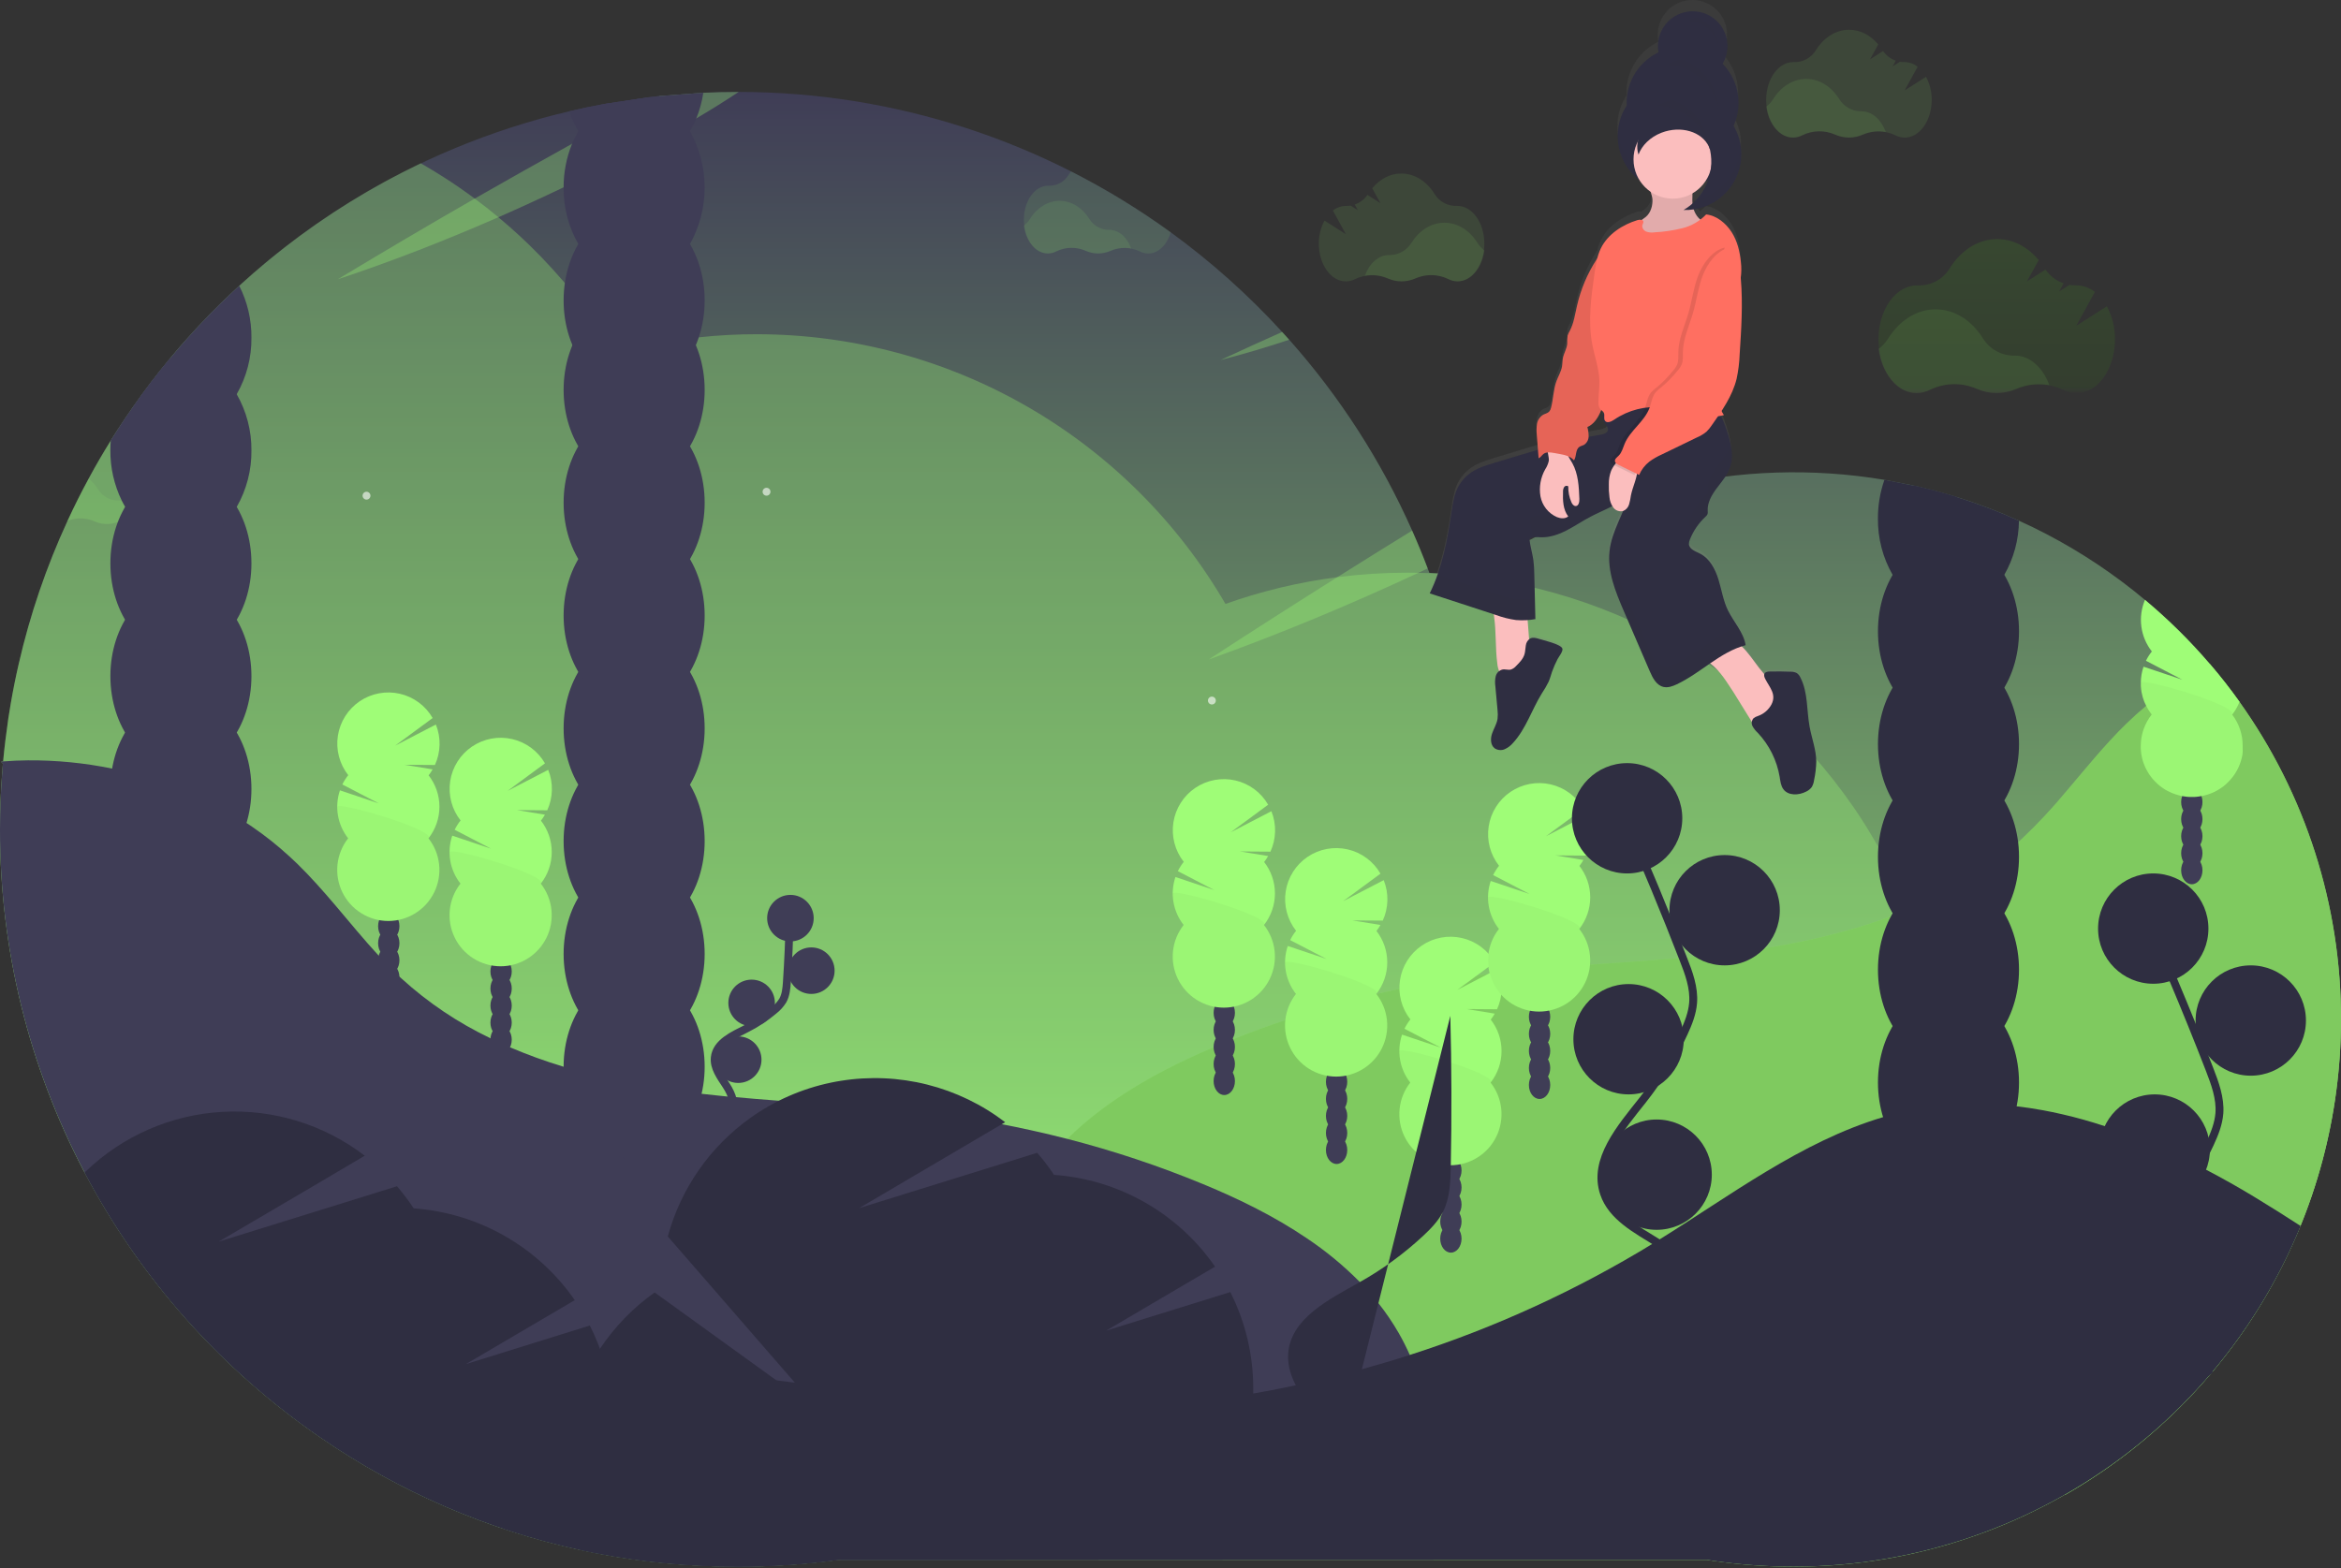 <svg width="1188" height="796" viewBox="0 0 1188 796" fill="none" xmlns="http://www.w3.org/2000/svg">
<rect x="0" y="0" width="1188" height="796" fill="#333333" stroke="none"/>
<g clip-path="url(#clip0)">
<path d="M1136.29 356.1C1131.62 349.553 1126.67 343.22 1121.42 337.1C1094.87 306.036 1061.81 281.192 1024.59 264.33C1014.42 259.719 1003.98 255.734 993.32 252.4C985.92 250.08 978.393 248.08 970.74 246.4L956.3 243.57C919.935 237.486 882.724 238.684 846.825 247.095C810.927 255.507 777.057 270.964 747.18 292.57C740 291.697 732.733 291.113 725.38 290.82C725.1 290.05 724.81 289.28 724.51 288.5C722.057 282.007 719.427 275.607 716.62 269.3C700.945 233.98 679.895 201.299 654.22 172.42C653.04 171.1 651.86 169.78 650.66 168.48C633.55 149.769 614.602 132.827 594.1 117.91C530.37 71.621 453.627 46.684 374.86 46.67H374.33C368.49 46.67 362.687 46.807 356.92 47.08L334.65 48.76C332.82 48.95 330.99 49.15 329.17 49.38L306.66 52.78C300.7 53.86 294.79 55.09 288.93 56.47C209.287 75.214 137.955 119.479 85.8 182.52C79.48 190.14 73.48 198.017 67.8 206.15C65.09 210.01 62.45 213.9 59.9 217.86C58.67 219.76 57.46 221.66 56.26 223.58C52.3 229.92 48.547 236.383 45 242.97C41.22 249.95 37.66 257.057 34.32 264.29C34.289 264.348 34.263 264.408 34.24 264.47C23.515 287.714 15.227 312.007 9.51 336.96V336.96C7.997 343.52 6.663 350.14 5.51 356.82C5.057 359.38 4.637 361.947 4.25 364.52L4.13 365.38C3.13 372.38 2.24 379.38 1.59 386.51L0.72 386.59C0.79 386.8 0.86 387.01 0.91 387.23C1.098 387.343 1.292 387.447 1.49 387.54C1.41 388.45 1.34 389.36 1.27 390.26C1.32 391.068 1.256 391.88 1.08 392.67C0.36 402.003 1.5896e-05 411.45 1.5896e-05 421.01C-0.099 481.425 14.5 540.956 42.54 594.47L42.93 595.21C71.331 649.058 112.389 695.201 162.57 729.67C202.47 757.149 247.354 776.569 294.7 786.84L302.97 788.53C314.397 790.743 326.007 792.41 337.8 793.53C349.8 794.69 361.977 795.273 374.33 795.28C391.5 795.286 408.65 794.116 425.66 791.78H866.05L869.63 792.33C923.547 800.282 978.612 792.2 1027.97 769.091C1077.33 745.982 1118.8 708.867 1147.22 662.365C1175.64 615.863 1189.76 562.029 1187.82 507.564C1185.88 453.098 1167.96 400.407 1136.29 356.05V356.1Z" fill="url(#paint0_linear)"/>
<path opacity="0.3" d="M989 560.95C988.95 557.68 988.84 554.45 988.66 551.21C988.447 547.143 988.15 543.093 987.77 539.06C986.674 527.624 984.861 516.268 982.34 505.06C982.23 504.56 982.11 504.06 981.99 503.55C979.99 494.917 977.6 486.44 974.82 478.12C972.94 472.533 970.89 467.05 968.67 461.67C967.883 459.73 967.07 457.813 966.23 455.92C962.364 447.027 958.024 438.348 953.23 429.92V429.92L952.6 428.82C951.15 426.3 949.6 423.82 948.12 421.31L947.51 420.31C947.22 419.84 946.93 419.44 946.68 418.99V418.93C944.72 415.817 942.7 412.753 940.62 409.74C934.091 400.272 926.977 391.221 919.32 382.64V382.64C908.037 370.007 895.622 358.432 882.23 348.06C882.23 348.06 882.23 348.06 882.23 348.06C878.9 345.51 875.53 343.01 872.08 340.59C835.088 314.553 792.214 298.101 747.3 292.71C740.12 291.837 732.853 291.253 725.5 290.96C723.69 290.88 721.88 290.83 720.07 290.8C718.07 290.74 716.07 290.73 714.07 290.73C702.328 290.73 690.598 291.471 678.95 292.95C659.498 295.436 640.368 300.002 621.89 306.57C597.684 264.931 562.974 230.373 521.228 206.349C479.483 182.326 432.164 169.678 384 169.67C374.192 169.662 364.391 170.186 354.64 171.24C353.56 171.33 352.48 171.46 351.4 171.59C338.177 173.151 325.086 175.674 312.23 179.14C308.41 172.86 304.34 166.71 300.03 160.76C295.72 154.81 291.34 149.17 286.66 143.67C282.66 139.003 278.533 134.463 274.28 130.05C274.148 129.903 274.007 129.762 273.86 129.63C267.221 122.817 260.232 116.355 252.92 110.27C249.02 107.01 245.03 103.85 240.92 100.83C235.78 96.99 230.503 93.343 225.09 89.89C221.29 87.45 217.43 85.117 213.51 82.89C164.211 106.434 120.632 140.432 85.8 182.52C79.48 190.14 73.48 198.017 67.8 206.15C65.09 210.01 62.45 213.9 59.9 217.86C58.67 219.76 57.46 221.66 56.26 223.58C52.3 229.92 48.547 236.383 45 242.97C41.22 249.95 37.66 257.057 34.32 264.29C34.289 264.348 34.263 264.408 34.24 264.47C23.515 287.714 15.227 312.007 9.51 336.96V336.96C7.997 343.52 6.663 350.14 5.51 356.82C5.057 359.38 4.637 361.947 4.25 364.52L4.13 365.38C3.13 372.38 2.24 379.38 1.59 386.51L0.72 386.59C0.79 386.8 0.86 387.01 0.91 387.23C1.098 387.343 1.292 387.447 1.49 387.54C1.41 388.45 1.34 389.36 1.27 390.26C1.32 391.068 1.256 391.88 1.08 392.67C0.36 402.003 1.5896e-05 411.45 1.5896e-05 421.01C-0.099 481.425 14.5 540.956 42.54 594.47C42.87 594.52 43.21 594.57 43.54 594.6C78.764 598.894 114.485 596.361 148.75 587.14C151.87 592.287 155.157 597.32 158.61 602.24C161.163 605.893 163.803 609.473 166.53 612.98C189.173 642.197 217.448 666.575 249.68 684.67C251.09 685.47 252.52 686.24 253.95 687.01C266.805 693.927 280.199 699.793 294 704.55C299.333 706.41 304.77 708.107 310.31 709.64C310.62 709.72 310.93 709.82 311.24 709.89C328.61 714.636 346.406 717.65 364.37 718.89C370.85 719.363 377.39 719.6 383.99 719.6C398.841 719.6 413.669 718.409 428.33 716.04C437.484 714.549 446.556 712.589 455.51 710.17V710.17C462.51 708.297 469.393 706.153 476.16 703.74C478.06 707 480.023 710.213 482.05 713.38C488.957 724.231 496.626 734.577 505 744.34C509.193 749.26 513.563 754.023 518.11 758.63C530.195 770.903 543.403 782.019 557.56 791.83H866.05L869.63 792.38C884.089 782.441 897.572 771.154 909.9 758.67C949.308 718.729 975.52 667.663 985 612.36C985.913 607.027 986.67 601.673 987.27 596.3C988.411 586.13 988.989 575.904 989 565.67C989 564.07 989 562.51 989 560.95Z" fill="#9FFD77"/>
<path d="M1188 517.54C1187.96 566.466 1175.03 614.519 1150.5 656.853C1125.97 699.187 1090.72 734.306 1048.29 758.67H506.83C506.163 753.903 505.56 749.14 505.02 744.38C504.59 740.82 504.19 737.27 503.81 733.71C503.15 727.53 502.57 721.3 502.12 715.02C499.72 681.4 501.12 647.02 514.52 616.93C516.212 613.079 518.108 609.32 520.2 605.67C523.296 600.294 526.789 595.156 530.65 590.3C534.073 586.011 537.746 581.927 541.65 578.07C546.896 572.906 552.478 568.096 558.36 563.67C561.17 561.54 564.06 559.47 567 557.48L567.54 557.12C582.61 546.98 599.19 538.68 615.89 531.6L619.35 530.16L620.25 529.79C621.88 529.11 623.51 528.46 625.14 527.79L625.79 527.53C634.597 524.023 643.467 520.77 652.4 517.77C667.573 512.657 682.963 508.26 698.57 504.58C702.45 503.66 706.343 502.79 710.25 501.97C714.03 501.163 717.82 500.403 721.62 499.69C730.027 498.09 738.467 496.703 746.94 495.53C747.82 495.41 748.69 495.29 749.57 495.19L755.11 494.46L756.11 494.34C757.7 494.14 759.3 493.96 760.9 493.78C767.43 493.03 773.97 492.39 780.51 491.78C780.77 491.78 781.02 491.78 781.27 491.69H781.33C788.257 491.103 795.19 490.557 802.13 490.05L806.99 489.69L810.99 489.41C818.91 488.85 826.83 488.29 834.75 487.73C841.17 487.24 847.58 486.73 853.99 486.16C855.08 486.07 856.16 485.98 857.25 485.87L859.46 485.66C859.661 485.655 859.862 485.635 860.06 485.6H860.34L864.05 485.23C864.123 485.225 864.197 485.225 864.27 485.23V485.23C865.34 485.13 866.39 485.02 867.45 484.9C875.95 484.02 884.45 482.98 892.89 481.71L895.47 481.33C910.104 479.088 924.588 475.956 938.84 471.95C942.093 471.023 945.327 470.043 948.54 469.01C952.227 467.817 955.893 466.55 959.54 465.21L961.08 464.64C963.62 463.64 966.14 462.64 968.64 461.64C972.28 460.14 975.88 458.53 979.42 456.84L979.88 456.63C984.093 454.63 988.227 452.483 992.28 450.19C994.16 449.13 996.03 448.03 997.87 446.9C1007.2 441.281 1015.99 434.814 1024.13 427.58C1024.75 427.02 1025.36 426.47 1025.96 425.91L1026.16 425.73C1034.11 418.187 1041.59 410.173 1048.58 401.73C1058.52 390.05 1068.14 378.04 1079.11 367.35C1082.31 364.23 1085.64 361.23 1089.11 358.35C1093.11 355.05 1097.19 351.94 1101.43 349.02L1102.06 348.58C1108.27 344.325 1114.73 340.461 1121.42 337.01C1126.65 343.123 1131.61 349.457 1136.29 356.01C1170.03 403.105 1188.11 459.609 1188 517.54V517.54Z" fill="#9FFD77"/>
<path opacity="0.2" d="M1188 517.54C1187.96 566.466 1175.03 614.519 1150.5 656.853C1125.97 699.187 1090.72 734.306 1048.29 758.67H506.83C506.163 753.903 505.56 749.14 505.02 744.38C504.59 740.82 504.19 737.27 503.81 733.71C503.15 727.53 502.57 721.3 502.12 715.02C499.72 681.4 501.12 647.02 514.52 616.93C516.212 613.079 518.108 609.32 520.2 605.67C523.296 600.294 526.789 595.156 530.65 590.3C534.073 586.011 537.746 581.927 541.65 578.07C546.896 572.906 552.478 568.096 558.36 563.67C561.17 561.54 564.06 559.47 567 557.48L567.54 557.12C582.61 546.98 599.19 538.68 615.89 531.6L619.35 530.16L620.25 529.79C621.88 529.11 623.51 528.46 625.14 527.79L625.79 527.53C634.597 524.023 643.467 520.77 652.4 517.77C667.573 512.657 682.963 508.26 698.57 504.58C702.45 503.66 706.343 502.79 710.25 501.97C714.03 501.163 717.82 500.403 721.62 499.69C730.027 498.09 738.467 496.703 746.94 495.53C747.82 495.41 748.69 495.29 749.57 495.19L755.11 494.46L756.11 494.34C757.7 494.14 759.3 493.96 760.9 493.78C767.43 493.03 773.97 492.39 780.51 491.78C780.77 491.78 781.02 491.78 781.27 491.69H781.33C788.257 491.103 795.19 490.557 802.13 490.05L806.99 489.69L810.99 489.41C818.91 488.85 826.83 488.29 834.75 487.73C841.17 487.24 847.58 486.73 853.99 486.16C855.08 486.07 856.16 485.98 857.25 485.87L859.46 485.66C859.661 485.655 859.862 485.635 860.06 485.6H860.34L864.05 485.23C864.123 485.225 864.197 485.225 864.27 485.23V485.23C865.34 485.13 866.39 485.02 867.45 484.9C875.95 484.02 884.45 482.98 892.89 481.71L895.47 481.33C910.104 479.088 924.588 475.956 938.84 471.95C942.093 471.023 945.327 470.043 948.54 469.01C952.227 467.817 955.893 466.55 959.54 465.21L961.08 464.64C963.62 463.64 966.14 462.64 968.64 461.64C972.28 460.14 975.88 458.53 979.42 456.84L979.88 456.63C984.093 454.63 988.227 452.483 992.28 450.19C994.16 449.13 996.03 448.03 997.87 446.9C1007.2 441.281 1015.99 434.814 1024.13 427.58C1024.75 427.02 1025.36 426.47 1025.96 425.91L1026.16 425.73C1034.11 418.187 1041.59 410.173 1048.58 401.73C1058.52 390.05 1068.14 378.04 1079.11 367.35C1082.31 364.23 1085.64 361.23 1089.11 358.35C1093.11 355.05 1097.19 351.94 1101.43 349.02L1102.06 348.58C1108.27 344.325 1114.73 340.461 1121.42 337.01C1126.65 343.123 1131.61 349.457 1136.29 356.01C1170.03 403.105 1188.11 459.609 1188 517.54V517.54Z" fill="black"/>
<path d="M197.29 511.87C200.278 511.87 202.7 508.696 202.7 504.78C202.7 500.864 200.278 497.69 197.29 497.69C194.302 497.69 191.88 500.864 191.88 504.78C191.88 508.696 194.302 511.87 197.29 511.87Z" fill="#3F3D56"/>
<path d="M197.29 503.21C200.278 503.21 202.7 500.036 202.7 496.12C202.7 492.204 200.278 489.03 197.29 489.03C194.302 489.03 191.88 492.204 191.88 496.12C191.88 500.036 194.302 503.21 197.29 503.21Z" fill="#3F3D56"/>
<path d="M197.29 494.55C200.278 494.55 202.7 491.376 202.7 487.46C202.7 483.544 200.278 480.37 197.29 480.37C194.302 480.37 191.88 483.544 191.88 487.46C191.88 491.376 194.302 494.55 197.29 494.55Z" fill="#3F3D56"/>
<path d="M197.29 485.89C200.278 485.89 202.7 482.716 202.7 478.8C202.7 474.884 200.278 471.71 197.29 471.71C194.302 471.71 191.88 474.884 191.88 478.8C191.88 482.716 194.302 485.89 197.29 485.89Z" fill="#3F3D56"/>
<path d="M197.29 477.23C200.278 477.23 202.7 474.056 202.7 470.14C202.7 466.224 200.278 463.05 197.29 463.05C194.302 463.05 191.88 466.224 191.88 470.14C191.88 474.056 194.302 477.23 197.29 477.23Z" fill="#3F3D56"/>
<path d="M197.29 468.57C200.278 468.57 202.7 465.396 202.7 461.48C202.7 457.564 200.278 454.39 197.29 454.39C194.302 454.39 191.88 457.564 191.88 461.48C191.88 465.396 194.302 468.57 197.29 468.57Z" fill="#3F3D56"/>
<path d="M197.29 459.91C200.278 459.91 202.7 456.736 202.7 452.82C202.7 448.904 200.278 445.73 197.29 445.73C194.302 445.73 191.88 448.904 191.88 452.82C191.88 456.736 194.302 459.91 197.29 459.91Z" fill="#3F3D56"/>
<path d="M217.55 393.55C218.285 392.597 218.953 391.595 219.55 390.55L205.33 388.22L220.71 388.33C222.183 385.119 222.986 381.642 223.07 378.11C223.154 374.579 222.518 371.067 221.2 367.79L200.56 378.49L219.56 364.49C217.781 361.403 215.384 358.716 212.52 356.596C209.657 354.476 206.386 352.969 202.914 352.17C199.442 351.37 195.842 351.294 192.34 351.948C188.837 352.601 185.507 353.969 182.556 355.967C179.606 357.965 177.099 360.549 175.192 363.559C173.284 366.568 172.018 369.939 171.471 373.46C170.925 376.981 171.109 380.576 172.014 384.023C172.919 387.469 174.524 390.692 176.73 393.49C175.562 394.954 174.556 396.54 173.73 398.22L192.2 407.81L172.51 401.2C171.126 405.286 170.784 409.653 171.514 413.905C172.243 418.157 174.023 422.159 176.69 425.55C173.681 429.375 171.81 433.969 171.289 438.807C170.768 443.646 171.619 448.533 173.745 452.91C175.871 457.287 179.186 460.978 183.311 463.56C187.436 466.142 192.204 467.512 197.07 467.512C201.936 467.512 206.704 466.142 210.829 463.56C214.954 460.978 218.269 457.287 220.395 452.91C222.521 448.533 223.372 443.646 222.851 438.807C222.33 433.969 220.459 429.375 217.45 425.55C221.046 420.981 223.001 415.335 223.001 409.52C223.001 403.705 221.046 398.059 217.45 393.49L217.55 393.55Z" fill="#9FFD77"/>
<path opacity="0.03" d="M171.24 409.58C171.241 415.385 173.196 421.021 176.79 425.58C173.781 429.405 171.91 433.999 171.389 438.837C170.868 443.676 171.719 448.563 173.845 452.94C175.971 457.317 179.286 461.008 183.411 463.59C187.536 466.173 192.304 467.542 197.17 467.542C202.036 467.542 206.804 466.173 210.929 463.59C215.054 461.008 218.369 457.317 220.495 452.94C222.621 448.563 223.472 443.676 222.951 438.837C222.43 433.999 220.559 429.405 217.55 425.58C221 421.2 171.24 406.67 171.24 409.58Z" fill="black"/>
<path d="M254.29 534.87C257.278 534.87 259.7 531.696 259.7 527.78C259.7 523.864 257.278 520.69 254.29 520.69C251.302 520.69 248.88 523.864 248.88 527.78C248.88 531.696 251.302 534.87 254.29 534.87Z" fill="#3F3D56"/>
<path d="M254.29 526.21C257.278 526.21 259.7 523.036 259.7 519.12C259.7 515.204 257.278 512.03 254.29 512.03C251.302 512.03 248.88 515.204 248.88 519.12C248.88 523.036 251.302 526.21 254.29 526.21Z" fill="#3F3D56"/>
<path d="M254.29 517.55C257.278 517.55 259.7 514.376 259.7 510.46C259.7 506.544 257.278 503.37 254.29 503.37C251.302 503.37 248.88 506.544 248.88 510.46C248.88 514.376 251.302 517.55 254.29 517.55Z" fill="#3F3D56"/>
<path d="M254.29 508.89C257.278 508.89 259.7 505.716 259.7 501.8C259.7 497.884 257.278 494.71 254.29 494.71C251.302 494.71 248.88 497.884 248.88 501.8C248.88 505.716 251.302 508.89 254.29 508.89Z" fill="#3F3D56"/>
<path d="M254.29 500.23C257.278 500.23 259.7 497.056 259.7 493.14C259.7 489.224 257.278 486.05 254.29 486.05C251.302 486.05 248.88 489.224 248.88 493.14C248.88 497.056 251.302 500.23 254.29 500.23Z" fill="#3F3D56"/>
<path d="M254.29 491.57C257.278 491.57 259.7 488.396 259.7 484.48C259.7 480.564 257.278 477.39 254.29 477.39C251.302 477.39 248.88 480.564 248.88 484.48C248.88 488.396 251.302 491.57 254.29 491.57Z" fill="#3F3D56"/>
<path d="M254.29 482.91C257.278 482.91 259.7 479.736 259.7 475.82C259.7 471.904 257.278 468.73 254.29 468.73C251.302 468.73 248.88 471.904 248.88 475.82C248.88 479.736 251.302 482.91 254.29 482.91Z" fill="#3F3D56"/>
<path d="M274.55 416.55C275.284 415.597 275.953 414.595 276.55 413.55L262.33 411.22L277.71 411.33C279.183 408.119 279.986 404.642 280.07 401.11C280.154 397.579 279.518 394.067 278.2 390.79L257.56 401.49L276.56 387.49C274.781 384.403 272.384 381.716 269.52 379.596C266.657 377.476 263.386 375.969 259.914 375.17C256.442 374.37 252.842 374.294 249.34 374.948C245.837 375.601 242.507 376.969 239.556 378.967C236.606 380.965 234.099 383.549 232.192 386.559C230.284 389.568 229.018 392.939 228.471 396.46C227.925 399.981 228.109 403.576 229.014 407.023C229.919 410.469 231.524 413.692 233.73 416.49C232.562 417.954 231.556 419.54 230.73 421.22L249.2 430.81L229.51 424.2C228.126 428.286 227.784 432.653 228.514 436.905C229.243 441.157 231.023 445.159 233.69 448.55C230.681 452.375 228.81 456.969 228.289 461.807C227.768 466.646 228.619 471.533 230.745 475.91C232.871 480.287 236.186 483.978 240.311 486.56C244.436 489.142 249.204 490.512 254.07 490.512C258.936 490.512 263.704 489.142 267.829 486.56C271.954 483.978 275.269 480.287 277.395 475.91C279.521 471.533 280.372 466.646 279.851 461.807C279.33 456.969 277.459 452.375 274.45 448.55C278.046 443.981 280.001 438.335 280.001 432.52C280.001 426.705 278.046 421.059 274.45 416.49L274.55 416.55Z" fill="#9FFD77"/>
<path opacity="0.03" d="M228.24 432.58C228.241 438.385 230.196 444.021 233.79 448.58C230.781 452.405 228.91 456.999 228.389 461.837C227.868 466.676 228.719 471.563 230.845 475.94C232.971 480.317 236.286 484.008 240.411 486.59C244.536 489.173 249.304 490.542 254.17 490.542C259.036 490.542 263.804 489.173 267.929 486.59C272.054 484.008 275.369 480.317 277.495 475.94C279.621 471.563 280.472 466.676 279.951 461.837C279.43 456.999 277.559 452.405 274.55 448.58C278 444.2 228.24 429.67 228.24 432.58Z" fill="black"/>
<path d="M621.29 555.87C624.278 555.87 626.7 552.696 626.7 548.78C626.7 544.864 624.278 541.69 621.29 541.69C618.302 541.69 615.88 544.864 615.88 548.78C615.88 552.696 618.302 555.87 621.29 555.87Z" fill="#3F3D56"/>
<path d="M621.29 547.21C624.278 547.21 626.7 544.036 626.7 540.12C626.7 536.204 624.278 533.03 621.29 533.03C618.302 533.03 615.88 536.204 615.88 540.12C615.88 544.036 618.302 547.21 621.29 547.21Z" fill="#3F3D56"/>
<path d="M621.29 538.55C624.278 538.55 626.7 535.376 626.7 531.46C626.7 527.544 624.278 524.37 621.29 524.37C618.302 524.37 615.88 527.544 615.88 531.46C615.88 535.376 618.302 538.55 621.29 538.55Z" fill="#3F3D56"/>
<path d="M621.29 529.89C624.278 529.89 626.7 526.716 626.7 522.8C626.7 518.884 624.278 515.71 621.29 515.71C618.302 515.71 615.88 518.884 615.88 522.8C615.88 526.716 618.302 529.89 621.29 529.89Z" fill="#3F3D56"/>
<path d="M621.29 521.23C624.278 521.23 626.7 518.056 626.7 514.14C626.7 510.224 624.278 507.05 621.29 507.05C618.302 507.05 615.88 510.224 615.88 514.14C615.88 518.056 618.302 521.23 621.29 521.23Z" fill="#3F3D56"/>
<path d="M621.29 512.57C624.278 512.57 626.7 509.396 626.7 505.48C626.7 501.564 624.278 498.39 621.29 498.39C618.302 498.39 615.88 501.564 615.88 505.48C615.88 509.396 618.302 512.57 621.29 512.57Z" fill="#3F3D56"/>
<path d="M621.29 503.91C624.278 503.91 626.7 500.736 626.7 496.82C626.7 492.904 624.278 489.73 621.29 489.73C618.302 489.73 615.88 492.904 615.88 496.82C615.88 500.736 618.302 503.91 621.29 503.91Z" fill="#3F3D56"/>
<path d="M641.55 437.55C642.284 436.597 642.953 435.595 643.55 434.55L629.33 432.22L644.71 432.33C646.183 429.119 646.986 425.642 647.07 422.11C647.154 418.579 646.518 415.067 645.2 411.79L624.56 422.49L643.56 408.49C641.781 405.403 639.384 402.716 636.52 400.596C633.657 398.476 630.386 396.969 626.914 396.17C623.442 395.37 619.842 395.294 616.34 395.948C612.837 396.601 609.507 397.969 606.556 399.967C603.606 401.965 601.099 404.549 599.192 407.559C597.284 410.568 596.018 413.939 595.471 417.46C594.924 420.981 595.109 424.576 596.014 428.023C596.919 431.469 598.524 434.692 600.73 437.49C599.562 438.954 598.556 440.54 597.73 442.22L616.2 451.81L596.51 445.2C595.126 449.286 594.784 453.653 595.514 457.905C596.243 462.157 598.023 466.159 600.69 469.55C597.681 473.375 595.81 477.969 595.289 482.807C594.768 487.646 595.619 492.533 597.745 496.91C599.871 501.287 603.186 504.978 607.311 507.56C611.436 510.142 616.204 511.512 621.07 511.512C625.936 511.512 630.704 510.142 634.829 507.56C638.954 504.978 642.269 501.287 644.395 496.91C646.521 492.533 647.372 487.646 646.851 482.807C646.33 477.969 644.459 473.375 641.45 469.55C645.046 464.981 647.001 459.335 647.001 453.52C647.001 447.705 645.046 442.059 641.45 437.49L641.55 437.55Z" fill="#9FFD77"/>
<path opacity="0.03" d="M595.24 453.58C595.241 459.385 597.196 465.021 600.79 469.58C597.781 473.405 595.91 477.999 595.389 482.837C594.868 487.676 595.72 492.563 597.845 496.94C599.971 501.317 603.286 505.008 607.411 507.59C611.536 510.173 616.304 511.542 621.17 511.542C626.036 511.542 630.804 510.173 634.929 507.59C639.054 505.008 642.369 501.317 644.495 496.94C646.621 492.563 647.472 487.676 646.951 482.837C646.43 477.999 644.559 473.405 641.55 469.58C645 465.2 595.24 450.67 595.24 453.58Z" fill="black"/>
<path d="M678.29 590.87C681.278 590.87 683.7 587.696 683.7 583.78C683.7 579.864 681.278 576.69 678.29 576.69C675.302 576.69 672.88 579.864 672.88 583.78C672.88 587.696 675.302 590.87 678.29 590.87Z" fill="#3F3D56"/>
<path d="M678.29 582.21C681.278 582.21 683.7 579.036 683.7 575.12C683.7 571.204 681.278 568.03 678.29 568.03C675.302 568.03 672.88 571.204 672.88 575.12C672.88 579.036 675.302 582.21 678.29 582.21Z" fill="#3F3D56"/>
<path d="M678.29 573.55C681.278 573.55 683.7 570.376 683.7 566.46C683.7 562.544 681.278 559.37 678.29 559.37C675.302 559.37 672.88 562.544 672.88 566.46C672.88 570.376 675.302 573.55 678.29 573.55Z" fill="#3F3D56"/>
<path d="M678.29 564.89C681.278 564.89 683.7 561.716 683.7 557.8C683.7 553.884 681.278 550.71 678.29 550.71C675.302 550.71 672.88 553.884 672.88 557.8C672.88 561.716 675.302 564.89 678.29 564.89Z" fill="#3F3D56"/>
<path d="M678.29 556.23C681.278 556.23 683.7 553.056 683.7 549.14C683.7 545.224 681.278 542.05 678.29 542.05C675.302 542.05 672.88 545.224 672.88 549.14C672.88 553.056 675.302 556.23 678.29 556.23Z" fill="#3F3D56"/>
<path d="M678.29 547.57C681.278 547.57 683.7 544.396 683.7 540.48C683.7 536.564 681.278 533.39 678.29 533.39C675.302 533.39 672.88 536.564 672.88 540.48C672.88 544.396 675.302 547.57 678.29 547.57Z" fill="#3F3D56"/>
<path d="M678.29 538.91C681.278 538.91 683.7 535.736 683.7 531.82C683.7 527.904 681.278 524.73 678.29 524.73C675.302 524.73 672.88 527.904 672.88 531.82C672.88 535.736 675.302 538.91 678.29 538.91Z" fill="#3F3D56"/>
<path d="M698.55 472.55C699.284 471.597 699.953 470.595 700.55 469.55L686.33 467.22L701.71 467.33C703.183 464.119 703.986 460.642 704.07 457.11C704.154 453.579 703.518 450.067 702.2 446.79L681.56 457.49L700.56 443.49C698.781 440.403 696.384 437.716 693.52 435.596C690.657 433.476 687.386 431.969 683.914 431.17C680.442 430.37 676.842 430.294 673.34 430.948C669.837 431.601 666.507 432.969 663.556 434.967C660.606 436.965 658.099 439.549 656.192 442.559C654.284 445.568 653.018 448.939 652.471 452.46C651.924 455.981 652.109 459.576 653.014 463.023C653.919 466.469 655.524 469.692 657.73 472.49C656.562 473.954 655.556 475.54 654.73 477.22L673.2 486.81L653.51 480.2C652.126 484.286 651.784 488.653 652.514 492.905C653.243 497.157 655.023 501.159 657.69 504.55C654.681 508.375 652.81 512.969 652.289 517.807C651.768 522.646 652.619 527.533 654.745 531.91C656.871 536.287 660.186 539.978 664.311 542.56C668.436 545.142 673.204 546.512 678.07 546.512C682.936 546.512 687.704 545.142 691.829 542.56C695.954 539.978 699.269 536.287 701.395 531.91C703.521 527.533 704.372 522.646 703.851 517.807C703.33 512.969 701.459 508.375 698.45 504.55C702.046 499.981 704.001 494.335 704.001 488.52C704.001 482.705 702.046 477.059 698.45 472.49L698.55 472.55Z" fill="#9FFD77"/>
<path opacity="0.03" d="M652.24 488.58C652.241 494.385 654.196 500.021 657.79 504.58C654.781 508.405 652.91 512.999 652.389 517.837C651.868 522.676 652.72 527.563 654.845 531.94C656.971 536.317 660.286 540.008 664.411 542.59C668.536 545.173 673.304 546.542 678.17 546.542C683.036 546.542 687.804 545.173 691.929 542.59C696.054 540.008 699.369 536.317 701.495 531.94C703.621 527.563 704.472 522.676 703.951 517.837C703.43 512.999 701.559 508.405 698.55 504.58C702 500.2 652.24 485.67 652.24 488.58Z" fill="black"/>
<path d="M736.29 635.87C739.278 635.87 741.7 632.696 741.7 628.78C741.7 624.864 739.278 621.69 736.29 621.69C733.302 621.69 730.88 624.864 730.88 628.78C730.88 632.696 733.302 635.87 736.29 635.87Z" fill="#3F3D56"/>
<path d="M736.29 627.21C739.278 627.21 741.7 624.036 741.7 620.12C741.7 616.204 739.278 613.03 736.29 613.03C733.302 613.03 730.88 616.204 730.88 620.12C730.88 624.036 733.302 627.21 736.29 627.21Z" fill="#3F3D56"/>
<path d="M736.29 618.55C739.278 618.55 741.7 615.376 741.7 611.46C741.7 607.544 739.278 604.37 736.29 604.37C733.302 604.37 730.88 607.544 730.88 611.46C730.88 615.376 733.302 618.55 736.29 618.55Z" fill="#3F3D56"/>
<path d="M736.29 609.89C739.278 609.89 741.7 606.716 741.7 602.8C741.7 598.884 739.278 595.71 736.29 595.71C733.302 595.71 730.88 598.884 730.88 602.8C730.88 606.716 733.302 609.89 736.29 609.89Z" fill="#3F3D56"/>
<path d="M736.29 601.23C739.278 601.23 741.7 598.056 741.7 594.14C741.7 590.224 739.278 587.05 736.29 587.05C733.302 587.05 730.88 590.224 730.88 594.14C730.88 598.056 733.302 601.23 736.29 601.23Z" fill="#3F3D56"/>
<path d="M736.29 592.57C739.278 592.57 741.7 589.396 741.7 585.48C741.7 581.564 739.278 578.39 736.29 578.39C733.302 578.39 730.88 581.564 730.88 585.48C730.88 589.396 733.302 592.57 736.29 592.57Z" fill="#3F3D56"/>
<path d="M736.29 583.91C739.278 583.91 741.7 580.736 741.7 576.82C741.7 572.904 739.278 569.73 736.29 569.73C733.302 569.73 730.88 572.904 730.88 576.82C730.88 580.736 733.302 583.91 736.29 583.91Z" fill="#3F3D56"/>
<path d="M756.55 517.55C757.284 516.597 757.953 515.595 758.55 514.55L744.33 512.22L759.71 512.33C761.183 509.119 761.986 505.642 762.07 502.11C762.154 498.579 761.518 495.067 760.2 491.79L739.56 502.49L758.56 488.49C756.781 485.403 754.384 482.716 751.52 480.596C748.657 478.476 745.386 476.969 741.914 476.17C738.442 475.37 734.842 475.294 731.34 475.948C727.837 476.601 724.507 477.969 721.556 479.967C718.606 481.965 716.099 484.549 714.192 487.559C712.284 490.568 711.018 493.939 710.471 497.46C709.924 500.981 710.109 504.576 711.014 508.023C711.919 511.469 713.524 514.692 715.73 517.49C714.562 518.954 713.556 520.54 712.73 522.22L731.2 531.81L711.51 525.2C710.126 529.286 709.784 533.653 710.514 537.905C711.243 542.157 713.023 546.159 715.69 549.55C712.681 553.375 710.81 557.969 710.289 562.807C709.768 567.646 710.619 572.533 712.745 576.91C714.871 581.287 718.186 584.978 722.311 587.56C726.436 590.142 731.204 591.512 736.07 591.512C740.936 591.512 745.704 590.142 749.829 587.56C753.954 584.978 757.269 581.287 759.395 576.91C761.521 572.533 762.372 567.646 761.851 562.807C761.33 557.969 759.459 553.375 756.45 549.55C760.046 544.981 762.001 539.335 762.001 533.52C762.001 527.705 760.046 522.059 756.45 517.49L756.55 517.55Z" fill="#9FFD77"/>
<path opacity="0.03" d="M710.24 533.58C710.241 539.385 712.196 545.021 715.79 549.58C712.781 553.405 710.91 557.999 710.389 562.837C709.868 567.676 710.72 572.563 712.845 576.94C714.971 581.317 718.286 585.008 722.411 587.59C726.536 590.172 731.304 591.542 736.17 591.542C741.036 591.542 745.804 590.172 749.929 587.59C754.054 585.008 757.369 581.317 759.495 576.94C761.621 572.563 762.472 567.676 761.951 562.837C761.43 557.999 759.559 553.405 756.55 549.58C760 545.2 710.24 530.67 710.24 533.58Z" fill="black"/>
<path d="M781.29 557.87C784.278 557.87 786.7 554.696 786.7 550.78C786.7 546.864 784.278 543.69 781.29 543.69C778.302 543.69 775.88 546.864 775.88 550.78C775.88 554.696 778.302 557.87 781.29 557.87Z" fill="#3F3D56"/>
<path d="M781.29 549.21C784.278 549.21 786.7 546.036 786.7 542.12C786.7 538.204 784.278 535.03 781.29 535.03C778.302 535.03 775.88 538.204 775.88 542.12C775.88 546.036 778.302 549.21 781.29 549.21Z" fill="#3F3D56"/>
<path d="M781.29 540.55C784.278 540.55 786.7 537.376 786.7 533.46C786.7 529.544 784.278 526.37 781.29 526.37C778.302 526.37 775.88 529.544 775.88 533.46C775.88 537.376 778.302 540.55 781.29 540.55Z" fill="#3F3D56"/>
<path d="M781.29 531.89C784.278 531.89 786.7 528.716 786.7 524.8C786.7 520.884 784.278 517.71 781.29 517.71C778.302 517.71 775.88 520.884 775.88 524.8C775.88 528.716 778.302 531.89 781.29 531.89Z" fill="#3F3D56"/>
<path d="M781.29 523.23C784.278 523.23 786.7 520.056 786.7 516.14C786.7 512.224 784.278 509.05 781.29 509.05C778.302 509.05 775.88 512.224 775.88 516.14C775.88 520.056 778.302 523.23 781.29 523.23Z" fill="#3F3D56"/>
<path d="M781.29 514.57C784.278 514.57 786.7 511.396 786.7 507.48C786.7 503.564 784.278 500.39 781.29 500.39C778.302 500.39 775.88 503.564 775.88 507.48C775.88 511.396 778.302 514.57 781.29 514.57Z" fill="#3F3D56"/>
<path d="M781.29 505.91C784.278 505.91 786.7 502.736 786.7 498.82C786.7 494.904 784.278 491.73 781.29 491.73C778.302 491.73 775.88 494.904 775.88 498.82C775.88 502.736 778.302 505.91 781.29 505.91Z" fill="#3F3D56"/>
<path d="M801.55 439.55C802.284 438.597 802.953 437.595 803.55 436.55L789.33 434.22L804.71 434.33C806.183 431.119 806.986 427.642 807.07 424.11C807.154 420.579 806.518 417.067 805.2 413.79L784.56 424.49L803.56 410.49C801.781 407.403 799.384 404.716 796.52 402.596C793.657 400.476 790.386 398.969 786.914 398.17C783.442 397.37 779.842 397.294 776.34 397.948C772.837 398.601 769.507 399.969 766.556 401.967C763.606 403.965 761.099 406.549 759.192 409.559C757.284 412.568 756.018 415.939 755.471 419.46C754.924 422.981 755.109 426.576 756.014 430.023C756.919 433.469 758.524 436.692 760.73 439.49C759.562 440.954 758.556 442.54 757.73 444.22L776.2 453.81L756.51 447.2C755.126 451.286 754.784 455.653 755.514 459.905C756.243 464.157 758.023 468.159 760.69 471.55C757.681 475.375 755.81 479.969 755.289 484.807C754.768 489.646 755.619 494.533 757.745 498.91C759.871 503.287 763.186 506.978 767.311 509.56C771.436 512.142 776.204 513.512 781.07 513.512C785.936 513.512 790.704 512.142 794.829 509.56C798.954 506.978 802.269 503.287 804.395 498.91C806.521 494.533 807.372 489.646 806.851 484.807C806.33 479.969 804.459 475.375 801.45 471.55C805.046 466.981 807.001 461.335 807.001 455.52C807.001 449.705 805.046 444.059 801.45 439.49L801.55 439.55Z" fill="#9FFD77"/>
<path opacity="0.03" d="M755.24 455.58C755.241 461.385 757.196 467.021 760.79 471.58C757.781 475.405 755.91 479.999 755.389 484.837C754.868 489.676 755.72 494.563 757.845 498.94C759.971 503.317 763.286 507.008 767.411 509.59C771.536 512.173 776.304 513.542 781.17 513.542C786.036 513.542 790.804 512.173 794.929 509.59C799.054 507.008 802.369 503.317 804.495 498.94C806.621 494.563 807.472 489.676 806.951 484.837C806.43 479.999 804.559 475.405 801.55 471.58C805 467.2 755.24 452.67 755.24 455.58Z" fill="black"/>
<path d="M1112.29 448.87C1115.28 448.87 1117.7 445.696 1117.7 441.78C1117.7 437.864 1115.28 434.69 1112.29 434.69C1109.3 434.69 1106.88 437.864 1106.88 441.78C1106.88 445.696 1109.3 448.87 1112.29 448.87Z" fill="#3F3D56"/>
<path d="M1112.29 440.21C1115.28 440.21 1117.7 437.036 1117.7 433.12C1117.7 429.204 1115.28 426.03 1112.29 426.03C1109.3 426.03 1106.88 429.204 1106.88 433.12C1106.88 437.036 1109.3 440.21 1112.29 440.21Z" fill="#3F3D56"/>
<path d="M1112.29 431.55C1115.28 431.55 1117.7 428.376 1117.7 424.46C1117.7 420.544 1115.28 417.37 1112.29 417.37C1109.3 417.37 1106.88 420.544 1106.88 424.46C1106.88 428.376 1109.3 431.55 1112.29 431.55Z" fill="#3F3D56"/>
<path d="M1112.29 422.89C1115.28 422.89 1117.7 419.716 1117.7 415.8C1117.7 411.884 1115.28 408.71 1112.29 408.71C1109.3 408.71 1106.88 411.884 1106.88 415.8C1106.88 419.716 1109.3 422.89 1112.29 422.89Z" fill="#3F3D56"/>
<path d="M1112.29 414.23C1115.28 414.23 1117.7 411.056 1117.7 407.14C1117.7 403.224 1115.28 400.05 1112.29 400.05C1109.3 400.05 1106.88 403.224 1106.88 407.14C1106.88 411.056 1109.3 414.23 1112.29 414.23Z" fill="#3F3D56"/>
<path d="M1112.29 405.57C1115.28 405.57 1117.7 402.396 1117.7 398.48C1117.7 394.564 1115.28 391.39 1112.29 391.39C1109.3 391.39 1106.88 394.564 1106.88 398.48C1106.88 402.396 1109.3 405.57 1112.29 405.57Z" fill="#3F3D56"/>
<path d="M1112.29 396.91C1115.28 396.91 1117.7 393.736 1117.7 389.82C1117.7 385.904 1115.28 382.73 1112.29 382.73C1109.3 382.73 1106.88 385.904 1106.88 389.82C1106.88 393.736 1109.3 396.91 1112.29 396.91Z" fill="#3F3D56"/>
<path d="M1138.1 378.67C1138.1 379.06 1138.1 379.47 1138.1 379.85C1138.1 380.23 1138.1 380.36 1138.1 380.61C1138.1 380.86 1138.1 380.99 1138.1 381.18C1138.1 381.37 1138.1 381.49 1138.1 381.64C1138.1 381.79 1138.03 382.19 1137.99 382.47C1137.99 382.58 1137.99 382.69 1137.99 382.81C1137.99 383.11 1137.89 383.38 1137.83 383.67C1137.81 383.838 1137.77 384.005 1137.73 384.17C1137.66 384.54 1137.57 384.89 1137.47 385.25C1137.37 385.61 1137.28 385.98 1137.17 386.32C1136.92 387.151 1136.63 387.965 1136.28 388.76C1136.12 389.16 1135.95 389.54 1135.76 389.92C1135.57 390.3 1135.42 390.61 1135.24 390.92C1135.06 391.23 1134.95 391.46 1134.8 391.72C1134.65 391.98 1134.5 392.22 1134.33 392.47C1134.16 392.72 1134.21 392.67 1134.14 392.78C1134.07 392.89 1133.86 393.21 1133.72 393.41C1133.58 393.61 1133.63 393.54 1133.57 393.61C1133.4 393.87 1133.21 394.13 1133.01 394.38C1132.02 395.677 1130.91 396.879 1129.7 397.97C1129.44 398.21 1129.18 398.43 1128.91 398.65L1128.82 398.72L1128.11 399.29L1127.73 399.56C1127.5 399.74 1127.25 399.91 1127.01 400.07C1125.88 400.853 1124.68 401.539 1123.43 402.12C1123.11 402.284 1122.77 402.427 1122.43 402.55C1122.11 402.69 1121.79 402.82 1121.43 402.93C1121.07 403.04 1121.02 403.1 1120.81 403.16L1120.45 403.29L1119.45 403.57L1118.45 403.84C1118.33 403.876 1118.2 403.903 1118.07 403.92L1117.22 404.1C1116.6 404.23 1115.98 404.34 1115.35 404.41H1115.25C1115.03 404.41 1114.8 404.47 1114.58 404.48C1114.32 404.515 1114.06 404.535 1113.8 404.54H1113.29C1112.94 404.54 1112.58 404.54 1112.22 404.54C1111.86 404.54 1111.52 404.54 1111.22 404.54H1110.83C1110.57 404.535 1110.32 404.515 1110.06 404.48C1109.85 404.475 1109.63 404.455 1109.42 404.42V404.42C1108.77 404.35 1108.13 404.27 1107.5 404.14C1107.16 404.08 1106.83 404 1106.5 403.92C1106.42 403.918 1106.35 403.901 1106.28 403.87C1104.88 403.54 1103.51 403.095 1102.18 402.54C1101.46 402.243 1100.76 401.909 1100.08 401.54C1099.76 401.37 1099.43 401.19 1099.08 401L1098.38 400.57C1097.92 400.29 1097.47 399.98 1097.03 399.66C1096.85 399.53 1096.67 399.4 1096.49 399.25C1096.36 399.161 1096.23 399.065 1096.11 398.96C1095.92 398.8 1095.73 398.66 1095.54 398.49C1095.48 398.458 1095.43 398.414 1095.39 398.36C1095.14 398.16 1094.9 397.93 1094.66 397.72C1093.85 396.97 1093.08 396.168 1092.37 395.32C1092.13 395.04 1091.9 394.75 1091.68 394.47C1091.46 394.19 1091.36 394.05 1091.22 393.84C1091.08 393.63 1090.98 393.51 1090.87 393.35C1090.76 393.19 1090.56 392.9 1090.41 392.66C1090.26 392.42 1090.04 392.06 1089.86 391.76C1089.5 391.16 1089.17 390.54 1088.86 389.91C1088.72 389.62 1088.59 389.34 1088.47 389.04C1088.24 388.54 1088.03 388.04 1087.84 387.47C1087.7 387.11 1087.58 386.74 1087.47 386.37C1087.36 386 1087.23 385.57 1087.13 385.16C1087.12 385.144 1087.12 385.126 1087.13 385.11C1087.04 384.75 1086.95 384.38 1086.88 384.03C1086.81 383.68 1086.75 383.41 1086.71 383.1C1086.67 382.79 1086.61 382.54 1086.57 382.26C1086.56 382.187 1086.56 382.113 1086.57 382.04C1086.51 381.71 1086.48 381.36 1086.45 381.04C1086.42 380.72 1086.38 380.26 1086.37 379.88C1086.36 379.5 1086.37 379.09 1086.37 378.69C1086.37 372.885 1088.33 367.249 1091.92 362.69C1091.48 362.13 1091.06 361.56 1090.68 360.97C1090.55 360.78 1090.43 360.6 1090.32 360.41C1090.21 360.22 1089.99 359.87 1089.84 359.6C1089.69 359.33 1089.47 358.96 1089.29 358.6C1089.27 358.572 1089.25 358.542 1089.24 358.51C1088.89 357.859 1088.58 357.192 1088.3 356.51C1088.2 356.27 1088.11 356.04 1088.02 355.81C1087.77 355.14 1087.55 354.47 1087.35 353.81C1087.12 353.024 1086.94 352.226 1086.8 351.42C1086.75 351.18 1086.71 350.93 1086.68 350.69C1086.67 350.67 1086.67 350.65 1086.68 350.63C1086.68 350.39 1086.6 350.16 1086.57 349.92C1086.5 349.35 1086.45 348.76 1086.42 348.17C1086.42 348 1086.42 347.84 1086.42 347.67C1086.42 347.35 1086.42 347.04 1086.42 346.73C1086.42 343.904 1086.88 341.097 1087.79 338.42L1107.48 345.03L1089.01 335.42C1089.84 333.744 1090.84 332.162 1092.01 330.7C1089.14 327.043 1087.3 322.683 1086.69 318.075C1086.08 313.467 1086.72 308.779 1088.53 304.5C1100.46 314.475 1111.54 325.43 1121.64 337.25C1126.87 343.363 1131.83 349.697 1136.51 356.25C1135.61 358.553 1134.37 360.712 1132.85 362.66L1132.77 362.76C1136.27 367.321 1138.15 372.921 1138.1 378.67V378.67Z" fill="#9FFD77"/>
<path opacity="0.03" d="M1086.24 346.58C1086.24 352.385 1088.2 358.021 1091.79 362.58C1088.78 366.405 1086.91 370.999 1086.39 375.837C1085.87 380.676 1086.72 385.563 1088.85 389.94C1090.97 394.317 1094.29 398.008 1098.41 400.59C1102.54 403.172 1107.3 404.542 1112.17 404.542C1117.04 404.542 1121.8 403.172 1125.93 400.59C1130.05 398.008 1133.37 394.317 1135.49 389.94C1137.62 385.563 1138.47 380.676 1137.95 375.837C1137.43 370.999 1135.56 366.405 1132.55 362.58C1136 358.2 1086.24 343.67 1086.24 346.58Z" fill="black"/>
<path opacity="0.3" d="M654.22 172.46C642.74 176.3 631.133 179.737 619.4 182.77C629.807 177.897 640.227 173.147 650.66 168.52C651.86 169.82 653 171.14 654.22 172.46Z" fill="#9FFD77"/>
<path opacity="0.3" d="M356.92 47.09C362.687 46.81 368.49 46.673 374.33 46.68H374.86C367.74 51.37 360.58 55.87 353.37 60.09C351.56 61.09 349.75 62.19 347.93 63.2C346.557 63.98 345.183 64.743 343.81 65.49C332.983 71.39 322.083 77.127 311.11 82.7C302.777 86.927 294.413 91.053 286.02 95.08C275.053 100.333 264.02 105.397 252.92 110.27C226 122.06 198.84 132.67 171.4 141.78C194.567 127.78 217.75 114.113 240.95 100.78C257.383 91.373 273.837 82.107 290.31 72.98C292.103 71.98 293.893 70.98 295.68 69.98C307.72 63.313 319.78 56.733 331.86 50.24L334.65 48.73L356.92 47.09Z" fill="#9FFD77"/>
<path opacity="0.3" d="M716.62 269.34C719.427 275.647 722.057 282.047 724.51 288.54C722.99 289.27 721.51 289.98 719.95 290.7C684.78 307.11 649.23 321.91 613.4 334.77C635.22 320.55 657.047 306.577 678.88 292.85C691.453 284.937 704.033 277.1 716.62 269.34Z" fill="#9FFD77"/>
<path d="M728.83 758.67C728.65 734.09 725.27 709.86 715.48 687.93C713.788 684.079 711.892 680.32 709.8 676.67C706.747 671.371 703.307 666.304 699.51 661.51C696.56 657.774 693.412 654.199 690.08 650.8C681.841 642.447 672.767 634.961 663 628.46C646.75 617.46 628.72 608.6 610.65 601.14C588.217 591.866 565.161 584.18 541.65 578.14C538.863 577.433 536.067 576.74 533.26 576.06C532.39 575.84 531.52 575.64 530.64 575.43L527.81 574.78C526.19 574.4 524.59 574.05 522.97 573.69C518.143 572.63 513.303 571.63 508.45 570.69C500.043 569.09 491.603 567.703 483.13 566.53C464.81 564.01 446.37 562.44 427.92 561.09L419.03 560.45C411.11 559.89 403.19 559.33 395.27 558.77C387.34 558.17 379.42 557.54 371.51 556.77L369.6 556.67L365.89 556.3C362.61 555.96 359.32 555.62 356.04 555.24C349.7 554.52 343.367 553.69 337.04 552.75C330.007 551.703 322.987 550.47 315.98 549.05L314.83 548.81C312.97 548.43 311.11 548.02 309.26 547.61C308.16 547.37 307.07 547.12 305.98 546.86C299.26 545.28 292.593 543.493 285.98 541.5C276.747 538.716 267.677 535.421 258.81 531.63C255.857 530.37 252.937 529.037 250.05 527.63L248.87 527.04C232.431 519.205 217.234 508.992 203.77 496.73L202.64 495.73L200.24 493.43C198.83 492.06 197.45 490.65 196.09 489.24C194.73 487.83 193.46 486.49 192.16 485.09C184.61 476.92 177.55 468.26 170.33 459.75C164.08 452.4 157.72 445.17 150.82 438.43C149.55 437.19 148.26 435.99 146.95 434.8C140.983 429.309 134.63 424.252 127.94 419.67C127 419.02 126.05 418.39 125.1 417.77C121.353 415.29 117.51 412.957 113.57 410.77C109.72 408.63 105.78 406.63 101.78 404.77C96.447 402.29 91.023 400.06 85.51 398.08C76.178 394.746 66.617 392.096 56.9 390.15C42.854 387.279 28.547 385.878 14.21 385.97V385.97C9.99 386.02 5.77 386.19 1.58 386.52L0.71 386.6C0.78 386.81 0.85 387.02 0.9 387.24C1.088 387.353 1.282 387.457 1.48 387.55C1.4 388.46 1.33 389.37 1.26 390.27C1.313 391.074 1.252 391.882 1.08 392.67C0.36 402.003 1.5896e-05 411.45 1.5896e-05 421.01C-0.099 481.425 14.5 540.956 42.54 594.47L42.93 595.21C71.331 649.058 112.389 695.201 162.57 729.67C202.47 757.149 247.354 776.569 294.7 786.84L302.97 788.53C314.397 790.743 326.007 792.41 337.8 793.53C349.8 794.69 361.977 795.273 374.33 795.28C391.5 795.286 408.65 794.116 425.66 791.78H727.42C728.34 780.82 728.91 769.67 728.83 758.67Z" fill="#3F3D56"/>
<path opacity="0.1" d="M574.05 126.14C570.497 125.467 566.824 125.868 563.5 127.29C561.509 128.177 559.354 128.635 557.175 128.635C554.996 128.635 552.841 128.177 550.85 127.29C548.495 126.258 545.944 125.749 543.373 125.799C540.802 125.849 538.273 126.457 535.96 127.58C534.637 128.276 533.165 128.643 531.67 128.65C525.67 128.65 520.61 122.57 519.57 114.55C520.772 113.672 521.791 112.568 522.57 111.3C526.1 105.6 531.57 101.94 537.74 101.94C543.91 101.94 549.31 105.55 552.85 111.19C553.902 112.891 555.376 114.291 557.127 115.257C558.879 116.222 560.85 116.719 562.85 116.7H563C567.86 116.67 572 120.52 574.05 126.14Z" fill="#9FFD77"/>
<path opacity="0.1" d="M594.1 117.95C592.27 124.24 587.85 128.69 582.7 128.69C581.223 128.685 579.769 128.325 578.46 127.64C576.164 126.536 573.658 125.939 571.112 125.889C568.565 125.839 566.037 126.337 563.7 127.35C561.715 128.228 559.57 128.684 557.4 128.69C555.755 128.686 554.121 128.419 552.56 127.9C552.3 127.83 552.03 127.72 551.77 127.63C551.51 127.54 551.28 127.44 551.04 127.33C550.982 127.294 550.918 127.27 550.85 127.26C550.596 127.139 550.336 127.032 550.07 126.94C549.82 126.84 549.57 126.76 549.32 126.67C544.973 125.271 540.254 125.608 536.15 127.61C534.831 128.309 533.363 128.68 531.87 128.69C531.057 128.69 530.249 128.572 529.47 128.34C529.36 128.34 529.26 128.28 529.15 128.26C529.04 128.24 528.91 128.19 528.79 128.14C524.14 126.47 520.56 121.08 519.79 114.39C519.669 113.425 519.609 112.453 519.61 111.48C519.61 101.97 525.11 94.27 531.91 94.27H532.24C534.234 94.328 536.209 93.86 537.965 92.912C539.72 91.964 541.195 90.57 542.24 88.87C542.631 88.224 543.061 87.602 543.53 87.01C561.179 95.97 578.088 106.315 594.1 117.95V117.95Z" fill="#9FFD77"/>
<path opacity="0.1" d="M71.05 263.49C69.9 263.268 68.731 263.161 67.56 263.17C65.129 263.185 62.727 263.696 60.5 264.67C60.28 264.76 60.06 264.86 59.83 264.94C58.039 265.64 56.133 265.999 54.21 266C52.633 265.998 51.066 265.758 49.56 265.29C49.3 265.2 49.03 265.11 48.77 265C48.51 264.89 48.15 264.77 47.85 264.63L47.07 264.31L46.32 264.05C42.409 262.753 38.169 262.848 34.32 264.32C37.653 257.08 41.213 249.973 45 243C46.938 244.557 48.595 246.434 49.9 248.55C50.956 250.247 52.43 251.644 54.181 252.607C55.932 253.57 57.902 254.067 59.9 254.05H60.05C60.624 254.051 61.197 254.108 61.76 254.22C62.814 254.424 63.827 254.799 64.76 255.33C67.742 257.235 69.966 260.121 71.05 263.49V263.49Z" fill="#9FFD77"/>
<path opacity="0.1" d="M92 248.83C92 258.33 86.49 266.03 79.7 266.03C78.223 266.025 76.769 265.665 75.46 264.98C73.023 263.772 70.329 263.174 67.61 263.24C65.235 263.256 62.886 263.742 60.7 264.67C60.39 264.8 60.09 264.93 59.77 265.04C58.054 265.691 56.235 266.03 54.4 266.04C52.96 266.04 51.526 265.842 50.14 265.45L49.56 265.27C49.3 265.18 49.03 265.09 48.77 264.98C48.508 264.891 48.251 264.787 48 264.67L47.81 264.6C47.55 264.48 47.3 264.39 47.03 264.28L46.28 264.02L45.59 263.82C41.816 262.768 37.8 262.996 34.17 264.47C34.193 264.408 34.219 264.348 34.25 264.29C37.583 257.05 41.143 249.943 44.93 242.97C48.49 236.39 52.243 229.927 56.19 223.58C57.39 221.66 58.6 219.76 59.83 217.86C62.88 219.052 65.565 221.021 67.62 223.57L63.89 230.35L69.8 226.6C71.215 228.641 73.243 230.179 75.59 230.99L74.17 233.58L77.48 231.47C78.141 231.582 78.81 231.636 79.48 231.63H79.64C81.786 231.654 83.862 232.393 85.54 233.73L81.54 241.08L79.66 244.51L87.66 239.45L89.44 238.32C89.606 238.605 89.756 238.899 89.89 239.2C91.31 242.21 92.032 245.502 92 248.83V248.83Z" fill="#9FFD77"/>
<path d="M988.81 596.35C1008.58 596.35 1024.6 575.375 1024.6 549.5C1024.6 523.625 1008.58 502.65 988.81 502.65C969.044 502.65 953.02 523.625 953.02 549.5C953.02 575.375 969.044 596.35 988.81 596.35Z" fill="#2F2E41"/>
<path d="M988.81 539.08C1008.58 539.08 1024.6 518.105 1024.6 492.23C1024.6 466.355 1008.58 445.38 988.81 445.38C969.044 445.38 953.02 466.355 953.02 492.23C953.02 518.105 969.044 539.08 988.81 539.08Z" fill="#2F2E41"/>
<path d="M988.81 481.82C1008.58 481.82 1024.6 460.845 1024.6 434.97C1024.6 409.095 1008.58 388.12 988.81 388.12C969.044 388.12 953.02 409.095 953.02 434.97C953.02 460.845 969.044 481.82 988.81 481.82Z" fill="#2F2E41"/>
<path d="M988.81 424.56C1008.58 424.56 1024.6 403.585 1024.6 377.71C1024.6 351.835 1008.58 330.86 988.81 330.86C969.044 330.86 953.02 351.835 953.02 377.71C953.02 403.585 969.044 424.56 988.81 424.56Z" fill="#2F2E41"/>
<path d="M988.81 367.29C1008.58 367.29 1024.6 346.315 1024.6 320.44C1024.6 294.565 1008.58 273.59 988.81 273.59C969.044 273.59 953.02 294.565 953.02 320.44C953.02 346.315 969.044 367.29 988.81 367.29Z" fill="#2F2E41"/>
<path d="M956.3 243.57C954.096 249.876 952.98 256.51 953 263.19C952.898 273.227 955.473 283.109 960.46 291.82C967 302.9 977.26 310.04 988.79 310.04C1000.32 310.04 1010.57 302.9 1017.12 291.82C1021.92 283.447 1024.48 273.98 1024.57 264.33C1014.4 259.722 1003.96 255.741 993.3 252.41C985.9 250.09 978.373 248.09 970.72 246.41L956.3 243.57Z" fill="#2F2E41"/>
<path d="M970.74 246.38C978.387 248.073 985.913 250.073 993.32 252.38C991.829 252.624 990.321 252.748 988.81 252.75C982.246 252.696 975.887 250.455 970.74 246.38V246.38Z" fill="#2F2E41"/>
<path d="M321.81 588.35C341.576 588.35 357.6 567.375 357.6 541.5C357.6 515.625 341.576 494.65 321.81 494.65C302.044 494.65 286.02 515.625 286.02 541.5C286.02 567.375 302.044 588.35 321.81 588.35Z" fill="#3F3D56"/>
<path d="M321.81 531.08C341.576 531.08 357.6 510.105 357.6 484.23C357.6 458.355 341.576 437.38 321.81 437.38C302.044 437.38 286.02 458.355 286.02 484.23C286.02 510.105 302.044 531.08 321.81 531.08Z" fill="#3F3D56"/>
<path d="M321.81 473.82C341.576 473.82 357.6 452.845 357.6 426.97C357.6 401.095 341.576 380.12 321.81 380.12C302.044 380.12 286.02 401.095 286.02 426.97C286.02 452.845 302.044 473.82 321.81 473.82Z" fill="#3F3D56"/>
<path d="M321.81 416.56C341.576 416.56 357.6 395.585 357.6 369.71C357.6 343.835 341.576 322.86 321.81 322.86C302.044 322.86 286.02 343.835 286.02 369.71C286.02 395.585 302.044 416.56 321.81 416.56Z" fill="#3F3D56"/>
<path d="M321.81 359.29C341.576 359.29 357.6 338.315 357.6 312.44C357.6 286.565 341.576 265.59 321.81 265.59C302.044 265.59 286.02 286.565 286.02 312.44C286.02 338.315 302.044 359.29 321.81 359.29Z" fill="#3F3D56"/>
<path d="M321.81 302.03C341.576 302.03 357.6 281.055 357.6 255.18C357.6 229.305 341.576 208.33 321.81 208.33C302.044 208.33 286.02 229.305 286.02 255.18C286.02 281.055 302.044 302.03 321.81 302.03Z" fill="#3F3D56"/>
<path d="M321.81 244.77C341.576 244.77 357.6 223.795 357.6 197.92C357.6 172.045 341.576 151.07 321.81 151.07C302.044 151.07 286.02 172.045 286.02 197.92C286.02 223.795 302.044 244.77 321.81 244.77Z" fill="#3F3D56"/>
<path d="M321.81 199.35C341.576 199.35 357.6 178.375 357.6 152.5C357.6 126.625 341.576 105.65 321.81 105.65C302.044 105.65 286.02 126.625 286.02 152.5C286.02 178.375 302.044 199.35 321.81 199.35Z" fill="#3F3D56"/>
<path d="M306.65 52.79C301.202 56.258 296.681 61.001 293.48 66.61C292.269 68.653 291.209 70.782 290.31 72.98C287.459 79.999 286.002 87.505 286.02 95.08V95.24C285.918 105.277 288.493 115.159 293.48 123.87C300.02 134.95 310.28 142.09 321.81 142.09C333.34 142.09 343.59 134.95 350.14 123.87C355.032 115.121 357.6 105.264 357.6 95.24C357.6 85.216 355.032 75.359 350.14 66.61C349.44 65.43 348.7 64.29 347.93 63.2C343.952 57.412 338.365 52.917 331.86 50.27C330.98 49.924 330.082 49.627 329.17 49.38V49.38L306.65 52.79Z" fill="#3F3D56"/>
<path d="M329.16 49.38C330.98 49.16 332.807 48.953 334.64 48.76L356.91 47.09C356.253 51.55 355.061 55.915 353.36 60.09C352.441 62.338 351.361 64.517 350.13 66.61C343.58 77.69 333.33 84.83 321.8 84.83C318.128 84.829 314.493 84.105 311.1 82.7C304.869 80 299.522 75.603 295.67 70.01C294.9 68.92 294.16 67.79 293.47 66.61C291.586 63.409 290.057 60.013 288.91 56.48C294.77 55.1 300.68 53.87 306.64 52.79L329.16 49.38Z" fill="#3F3D56"/>
<path d="M91.81 447.35C111.576 447.35 127.6 426.375 127.6 400.5C127.6 374.625 111.576 353.65 91.81 353.65C72.044 353.65 56.02 374.625 56.02 400.5C56.02 426.375 72.044 447.35 91.81 447.35Z" fill="#3F3D56"/>
<path d="M91.81 390.08C111.576 390.08 127.6 369.105 127.6 343.23C127.6 317.355 111.576 296.38 91.81 296.38C72.044 296.38 56.02 317.355 56.02 343.23C56.02 369.105 72.044 390.08 91.81 390.08Z" fill="#3F3D56"/>
<path d="M91.81 332.82C111.576 332.82 127.6 311.845 127.6 285.97C127.6 260.095 111.576 239.12 91.81 239.12C72.044 239.12 56.02 260.095 56.02 285.97C56.02 311.845 72.044 332.82 91.81 332.82Z" fill="#3F3D56"/>
<path d="M127.6 228.67C127.701 238.707 125.126 248.589 120.14 257.3C113.59 268.38 103.34 275.53 91.81 275.53C82.48 275.53 73.99 270.85 67.61 263.2V263.13C66.093 261.301 64.729 259.351 63.53 257.3C62.92 256.3 62.35 255.23 61.81 254.15C57.948 246.213 55.961 237.496 56 228.67C56 226.937 56.07 225.227 56.21 223.54C57.41 221.62 58.62 219.72 59.85 217.82C62.4 213.82 65.04 209.97 67.75 206.11C73.437 197.99 79.437 190.113 85.75 182.48C87.719 182.035 89.731 181.811 91.75 181.81C103.28 181.81 113.53 188.95 120.08 200.04C125.085 208.746 127.681 218.628 127.6 228.67V228.67Z" fill="#3F3D56"/>
<path d="M127.6 171.45C127.697 181.486 125.122 191.367 120.14 200.08C113.59 211.16 103.33 218.29 91.81 218.29C82.55 218.29 74.12 213.7 67.81 206.15C73.497 198.03 79.497 190.153 85.81 182.52C96.794 169.226 108.689 156.712 121.41 145.07C125.553 153.242 127.675 162.288 127.6 171.45Z" fill="#3F3D56"/>
<path d="M303 788.54C314.427 790.753 326.037 792.42 337.83 793.54C349.83 794.713 362.007 795.3 374.36 795.3C391.53 795.302 408.68 794.13 425.69 791.79H866.05C867.24 791.98 868.43 792.17 869.63 792.34C931.139 801.368 993.9 789.531 1047.89 758.717C1101.89 727.903 1144.01 679.89 1167.52 622.34C1159.71 617.27 1151.85 612.34 1143.9 607.51C1135.95 602.68 1127.82 598.11 1119.5 593.76C1118.25 593.09 1116.99 592.44 1115.72 591.76C1100.38 583.825 1084.45 577.101 1068.07 571.65C1060.97 569.32 1053.81 567.3 1046.61 565.65C1043.2 564.857 1039.79 564.15 1036.36 563.53C1032.05 562.737 1027.72 562.09 1023.36 561.59C1011.94 560.219 1000.41 559.971 988.94 560.85C986.833 561.01 984.72 561.22 982.6 561.48C978.527 561.953 974.463 562.593 970.41 563.4C965.41 564.4 960.49 565.627 955.65 567.08C913.95 579.47 877.83 607.16 840.43 630.26L839 631.15C800.234 654.893 758.766 673.912 715.48 687.8C707.407 690.4 699.28 692.82 691.1 695.06C681.767 697.62 672.4 699.953 663 702.06C661.21 702.46 659.41 702.85 657.62 703.22C650.427 704.76 643.207 706.153 635.96 707.4C591.789 715.082 546.874 717.606 502.12 714.92C495.453 714.52 488.77 713.997 482.07 713.35C473.197 712.497 464.35 711.427 455.53 710.14L453.71 709.88C446.08 708.75 438.45 707.46 430.83 706.17C421.69 704.63 412.55 703.11 403.4 701.87C400.3 701.44 397.21 701.06 394.11 700.71C384.369 699.575 374.567 699.034 364.76 699.09C363.21 699.09 361.66 699.15 360.1 699.22C343.37 699.87 326.4 703.12 311.26 709.83L310.4 710.21C302.397 713.766 294.945 718.45 288.27 724.12C286.363 725.747 284.523 727.473 282.75 729.3C269.83 742.63 262.1 758.98 255.75 776.08C268.544 780.358 281.564 783.93 294.75 786.78L303 788.54Z" fill="#2F2E41"/>
<path opacity="0.6" d="M389 251.62C390.105 251.62 391 250.725 391 249.62C391 248.515 390.105 247.62 389 247.62C387.895 247.62 387 248.515 387 249.62C387 250.725 387.895 251.62 389 251.62Z" fill="white"/>
<path opacity="0.6" d="M186 253.62C187.105 253.62 188 252.725 188 251.62C188 250.515 187.105 249.62 186 249.62C184.895 249.62 184 250.515 184 251.62C184 252.725 184.895 253.62 186 253.62Z" fill="white"/>
<path opacity="0.6" d="M615 357.62C616.105 357.62 617 356.725 617 355.62C617 354.515 616.105 353.62 615 353.62C613.895 353.62 613 354.515 613 355.62C613 356.725 613.895 357.62 615 357.62Z" fill="white"/>
<path opacity="0.6" d="M767 287.62C768.105 287.62 769 286.725 769 285.62C769 284.515 768.105 283.62 767 283.62C765.895 283.62 765 284.515 765 285.62C765 286.725 765.895 287.62 767 287.62Z" fill="white"/>
<path d="M303 788.54C305.394 779.471 306.601 770.13 306.59 760.75C306.59 758.33 306.5 755.93 306.35 753.55C309.451 743.283 311.018 732.615 311 721.89C310.999 718.012 310.796 714.137 310.39 710.28C310.39 710.07 310.34 709.85 310.32 709.64C308.891 696.822 305.165 684.367 299.32 672.87L254 686.99L236.45 692.45L249.68 684.67L291.68 659.99C282.413 646.6 270.257 635.462 256.109 627.398C241.962 619.334 226.184 614.55 209.94 613.4C207.357 609.479 204.525 605.727 201.46 602.17L166.57 613.02L111 630.28L158.68 602.28L185.1 586.67C164.456 570.852 138.827 562.955 112.861 564.409C86.894 565.864 62.308 576.575 43.56 594.6V594.6L42.94 595.21C71.339 649.071 112.396 695.227 162.58 729.71C202.48 757.177 247.36 776.587 294.7 786.85L303 788.54Z" fill="#2F2E41"/>
<path d="M510.19 791.83H426.38C436.18 775.7 451.31 765.35 468.29 765.35C485.27 765.35 500.4 775.67 510.19 791.83Z" fill="#3F3D56"/>
<path opacity="0.1" d="M510.19 791.83H426.38C436.18 775.7 451.31 765.35 468.29 765.35C485.27 765.35 500.4 775.67 510.19 791.83Z" fill="black"/>
<path d="M303 788.54C314.427 790.753 326.037 792.42 337.83 793.54C349.83 794.713 362.007 795.3 374.36 795.3C391.53 795.302 408.68 794.13 425.69 791.79H620.38C627.736 776.83 631.561 760.381 631.56 743.71C631.56 741.29 631.47 738.89 631.32 736.51C634.19 727.087 635.764 717.317 636 707.47C636 706.61 636 705.75 636 704.89C636.021 687.868 632.029 671.081 624.35 655.89L561.35 675.47L616.61 642.98C607.343 629.59 595.187 618.452 581.039 610.388C566.892 602.324 551.114 597.54 534.87 596.39C533.537 594.33 532.113 592.33 530.6 590.39C530.19 589.85 529.77 589.31 529.35 588.78C528.39 587.56 527.39 586.363 526.35 585.19L523.81 585.98L436 613.28L508.38 570.67L510.1 569.67C498.341 560.672 484.87 554.169 470.511 550.558C456.151 546.948 441.206 546.305 426.59 548.67C424.93 548.92 423.28 549.23 421.64 549.58C406.989 552.637 393.131 558.698 380.94 567.38C360.365 582.002 345.503 603.311 338.89 627.67L361.89 654.12L370.23 663.73L388.87 685.19L403.41 701.92L416.36 716.83L394.1 700.78L362.85 678.21L332.21 656.08C321.288 663.827 311.884 673.519 304.47 684.67C296.49 696.637 290.979 710.076 288.26 724.2C284.218 745.266 286.457 767.056 294.7 786.86L303 788.54Z" fill="#2F2E41"/>
<path d="M676.08 755.15C682.53 744.44 676.43 730.67 669.15 720.52C661.87 710.37 652.93 699.73 653.71 687.27C654.84 669.35 674.37 659.65 690.02 650.86C701.632 644.33 712.43 636.448 722.19 627.38C726.1 623.74 729.9 619.83 732.31 615.07C735.78 608.21 736.07 600.23 736.23 592.53C736.743 566.917 736.667 541.297 736 515.67L676.08 755.15Z" fill="#2F2E41"/>
<path d="M1091.84 471.8C1095.61 480.32 1099.3 488.87 1102.93 497.45C1109.27 512.477 1115.39 527.593 1121.28 542.8C1124.06 549.97 1126.83 557.46 1126.28 565.13C1125.86 570.46 1123.84 575.52 1121.6 580.37L1121.39 580.83C1119.65 584.57 1117.78 588.237 1115.77 591.83C1112.42 597.847 1108.7 603.651 1104.64 609.21C1103.39 610.93 1102.11 612.623 1100.79 614.29C1095.65 620.8 1089.79 627.81 1085.6 635.14C1082.22 641 1079.88 647.07 1079.76 653.26C1079.69 656.155 1080.14 659.039 1081.07 661.78C1085.07 673.61 1097.41 680.03 1108.01 686.65C1113.05 689.696 1117.59 693.505 1121.47 697.94" stroke="#2F2E41" stroke-width="4" stroke-miterlimit="10"/>
<path d="M1092.72 499.38C1108.18 499.38 1120.72 486.844 1120.72 471.38C1120.72 455.916 1108.18 443.38 1092.72 443.38C1077.26 443.38 1064.72 455.916 1064.72 471.38C1064.72 486.844 1077.26 499.38 1092.72 499.38Z" fill="#2F2E41"/>
<path d="M1142.21 546.05C1157.67 546.05 1170.21 533.514 1170.21 518.05C1170.21 502.586 1157.67 490.05 1142.21 490.05C1126.75 490.05 1114.21 502.586 1114.21 518.05C1114.21 533.514 1126.75 546.05 1142.21 546.05Z" fill="#2F2E41"/>
<path d="M1093.46 611.54C1108.92 611.54 1121.46 599.004 1121.46 583.54C1121.46 568.076 1108.92 555.54 1093.46 555.54C1078 555.54 1065.46 568.076 1065.46 583.54C1065.46 599.004 1078 611.54 1093.46 611.54Z" fill="#2F2E41"/>
<path d="M1107.7 680.29C1123.16 680.29 1135.7 667.754 1135.7 652.29C1135.7 636.826 1123.16 624.29 1107.7 624.29C1092.24 624.29 1079.7 636.826 1079.7 652.29C1079.7 667.754 1092.24 680.29 1107.7 680.29Z" fill="#2F2E41"/>
<path d="M860.55 660.06C862.43 647.71 851.55 637.3 840.96 630.68C830.37 624.06 818 617.67 814 605.8C808.23 588.8 822.59 572.41 833.72 558.32C841.978 547.85 848.964 536.437 854.53 524.32C856.77 519.47 858.79 514.41 859.21 509.09C859.81 501.42 857.04 493.93 854.21 486.76C844.963 462.86 835.15 439.193 824.77 415.76" stroke="#2F2E41" stroke-width="4" stroke-miterlimit="10"/>
<path d="M825.72 443.38C841.184 443.38 853.72 430.844 853.72 415.38C853.72 399.916 841.184 387.38 825.72 387.38C810.256 387.38 797.72 399.916 797.72 415.38C797.72 430.844 810.256 443.38 825.72 443.38Z" fill="#2F2E41"/>
<path d="M875.21 490.05C890.674 490.05 903.21 477.514 903.21 462.05C903.21 446.586 890.674 434.05 875.21 434.05C859.746 434.05 847.21 446.586 847.21 462.05C847.21 477.514 859.746 490.05 875.21 490.05Z" fill="#2F2E41"/>
<path d="M826.46 555.54C841.924 555.54 854.46 543.004 854.46 527.54C854.46 512.076 841.924 499.54 826.46 499.54C810.996 499.54 798.46 512.076 798.46 527.54C798.46 543.004 810.996 555.54 826.46 555.54Z" fill="#2F2E41"/>
<path d="M840.7 624.29C856.164 624.29 868.7 611.754 868.7 596.29C868.7 580.826 856.164 568.29 840.7 568.29C825.236 568.29 812.7 580.826 812.7 596.29C812.7 611.754 825.236 624.29 840.7 624.29Z" fill="#2F2E41"/>
<path d="M370.86 565.84C373.78 561.45 371.48 555.53 368.61 551.11C365.74 546.69 362.17 542.05 362.74 536.81C363.55 529.28 371.97 525.57 378.74 522.16C383.757 519.635 388.456 516.523 392.74 512.89C394.525 511.501 396.051 509.808 397.25 507.89C398.84 505.06 399.11 501.7 399.33 498.47C400.05 487.683 400.51 476.887 400.71 466.08" stroke="#3F3D56" stroke-width="4" stroke-miterlimit="10"/>
<path d="M401.12 477.89C407.642 477.89 412.93 472.602 412.93 466.08C412.93 459.558 407.642 454.27 401.12 454.27C394.598 454.27 389.31 459.558 389.31 466.08C389.31 472.602 394.598 477.89 401.12 477.89Z" fill="#3F3D56"/>
<path d="M411.73 504.55C418.252 504.55 423.54 499.262 423.54 492.74C423.54 486.218 418.252 480.93 411.73 480.93C405.208 480.93 399.92 486.218 399.92 492.74C399.92 499.262 405.208 504.55 411.73 504.55Z" fill="#3F3D56"/>
<path d="M381.43 520.91C387.952 520.91 393.24 515.622 393.24 509.1C393.24 502.578 387.952 497.29 381.43 497.29C374.908 497.29 369.62 502.578 369.62 509.1C369.62 515.622 374.908 520.91 381.43 520.91Z" fill="#3F3D56"/>
<path d="M374.63 549.73C381.152 549.73 386.44 544.442 386.44 537.92C386.44 531.398 381.152 526.11 374.63 526.11C368.108 526.11 362.82 531.398 362.82 537.92C362.82 544.442 368.108 549.73 374.63 549.73Z" fill="#3F3D56"/>
<path d="M918 368.39C916.47 359.9 917.23 350.75 913.34 343.08C912.957 342.182 912.347 341.4 911.57 340.81C910.598 340.289 909.502 340.04 908.4 340.09C904.893 339.937 901.377 339.903 897.85 339.99C896.85 339.99 895.71 340.14 895.2 340.99C895.145 341.086 895.098 341.186 895.06 341.29C891.06 336.79 887.98 331.19 883.64 327.03C884.26 326.83 884.88 326.63 885.51 326.46C885.45 326.04 885.37 325.62 885.28 325.21L885.18 324.84C885.11 324.55 885.03 324.27 884.95 323.99C884.87 323.71 884.85 323.72 884.81 323.58C884.77 323.44 884.64 323.05 884.54 322.79L884.37 322.38C884.27 322.12 884.17 321.86 884.05 321.61C883.93 321.36 883.94 321.36 883.88 321.23L883.5 320.43C883.5 320.32 883.39 320.22 883.34 320.11C883.19 319.82 883.05 319.54 882.9 319.27L882.75 319L882.24 318.1L882.14 317.93C881.94 317.59 881.74 317.25 881.53 316.93C879.83 314.15 877.95 311.43 876.58 308.6C874.15 303.6 873.35 297.96 871.74 292.6C870.13 287.24 867.33 281.86 862.44 279.33C860.12 278.13 856.99 277.08 856.78 274.44C856.764 273.595 856.939 272.758 857.29 271.99C857.956 270.286 858.769 268.643 859.72 267.08C860.06 266.5 860.44 265.93 860.82 265.38C860.91 265.24 861.01 265.11 861.11 264.97C861.41 264.55 861.72 264.15 862.03 263.75L862.42 263.26C862.74 262.88 863.06 262.51 863.42 262.15L863.81 261.71C864.27 261.22 864.74 260.71 865.23 260.28C865.669 259.931 866.013 259.477 866.23 258.96C866.36 258.447 866.387 257.913 866.31 257.39C866.07 253.14 868.31 249.17 870.8 245.75C873.29 242.33 876.18 239.08 877.59 235.08C877.75 234.62 877.89 234.15 878.01 233.69C878.01 233.53 878.08 233.38 878.11 233.22C878.14 233.06 878.25 232.59 878.31 232.28C878.37 231.97 878.36 231.91 878.39 231.73C878.42 231.55 878.47 231.14 878.5 230.85C878.53 230.56 878.5 230.46 878.5 230.27C878.5 230.08 878.5 229.69 878.5 229.4C878.5 229.11 878.5 229.02 878.5 228.82C878.5 228.62 878.5 228.24 878.5 227.94C878.5 227.64 878.5 227.57 878.5 227.38C878.5 227.19 878.5 226.75 878.42 226.44C878.34 226.13 878.42 226.1 878.37 225.93C878.33 225.57 878.28 225.21 878.22 224.85C878.22 224.73 878.22 224.61 878.22 224.49C878.14 223.99 878.05 223.49 877.95 223.01C877.239 219.858 876.327 216.755 875.22 213.72C874.629 211.85 873.872 210.036 872.96 208.3C873.51 208.2 874.06 208.07 874.62 207.92C874.27 207.28 873.72 206.53 873.41 205.81C876.7 200.65 879.57 195.25 881.01 189.32C881.9 185.124 882.422 180.857 882.57 176.57C883.4 163.7 884.22 150.76 883.16 137.91C883.16 137.74 883.16 137.57 883.16 137.4C883.552 134.639 883.579 131.838 883.24 129.07C882.71 123.69 881.45 118.26 878.57 113.71C875.69 109.16 870.92 105.15 865.63 104.61C864.761 105.597 863.792 106.491 862.74 107.28C861.153 105.881 859.989 104.066 859.38 102.04C865.559 101.07 871.248 98.099 875.575 93.583C879.902 89.066 882.626 83.255 883.33 77.04C883.39 76.57 883.43 76.1 883.46 75.63C883.46 75.43 883.46 75.24 883.46 75.05C883.46 74.86 883.46 74.51 883.46 74.24V73.49C883.46 73.29 883.46 73.09 883.46 72.88C883.46 72.67 883.46 72.31 883.46 72.02V71.55C883.46 71.23 883.46 70.91 883.38 70.55C883.38 70.44 883.38 70.33 883.38 70.21C883.38 69.86 883.3 69.52 883.24 69.21V68.99C883.18 68.61 883.11 68.24 883.04 67.87C883.035 67.83 883.035 67.79 883.04 67.75C882.96 67.35 882.87 66.96 882.77 66.56C882.099 63.856 881.041 61.263 879.63 58.86C880.789 56.23 881.551 53.443 881.89 50.59C881.95 50.07 882 49.59 882.03 49.05C882.03 48.72 882.03 48.39 882.03 48.05C882.03 47.88 882.03 47.72 882.03 47.56C882.03 47.13 882.03 46.71 882.03 46.28V46.15C881.81 39.009 878.961 32.2 874.03 27.03C874.599 26.057 875.075 25.033 875.45 23.97V23.97C875.56 23.66 875.66 23.35 875.76 23.03C875.85 22.73 875.93 22.43 876 22.12C876 22.12 876 22.12 876 22.04C876.07 21.76 876.12 21.48 876.18 21.19V21.04C876.24 20.71 876.29 20.38 876.33 20.04C876.37 19.7 876.4 19.34 876.42 19.04C876.42 18.93 876.42 18.82 876.42 18.71C876.42 18.6 876.42 18.23 876.42 17.99V17.63V16.91C876.42 16.8 876.42 16.7 876.42 16.59C876.17 12.174 874.265 8.013 871.084 4.939C867.904 1.864 863.682 0.101 859.259 -0C854.837 -0.101 850.539 1.468 847.222 4.394C843.904 7.321 841.811 11.389 841.36 15.79C841.142 17.595 841.196 19.422 841.52 21.21C837.181 23.308 833.441 26.466 830.645 30.392C827.848 34.317 826.086 38.884 825.52 43.67C825.329 45.273 825.273 46.888 825.35 48.5C822.774 52.515 821.228 57.104 820.85 61.86V61.86V62.4C820.85 63 820.78 63.6 820.78 64.21C820.768 68.615 821.764 72.963 823.692 76.924C825.619 80.884 828.427 84.351 831.9 87.06C833.351 89.395 835.264 91.409 837.52 92.98C837.922 94.193 838.223 95.437 838.42 96.7C838.59 100.1 837.58 103.7 835.01 105.93C834.36 106.47 833.64 106.93 833.01 107.44C832.33 107.257 831.611 107.274 830.94 107.49C823.27 109.9 815.94 114.67 812.39 121.99C811.607 123.648 810.99 125.38 810.55 127.16C810.41 127.37 810.26 127.58 810.13 127.8C805.442 135.115 802.068 143.193 800.16 151.67C799.16 156 798.59 160.5 796.57 164.44C796.083 165.256 795.691 166.125 795.4 167.03C795.229 168.42 795.169 169.821 795.22 171.22C795.01 173.75 793.54 175.99 793.05 178.48C792.75 179.96 792.81 181.48 792.55 182.98C792.09 185.59 790.68 187.91 789.78 190.39C788.19 194.76 788.21 199.56 787.04 204.07C786.896 204.8 786.58 205.485 786.12 206.07C785.32 206.96 784.06 207.17 783.02 207.74C782.202 208.253 781.501 208.933 780.965 209.736C780.429 210.54 780.069 211.448 779.91 212.4C779.607 214.316 779.573 216.265 779.81 218.19L780.39 225.74C777.57 226.58 774.76 227.44 771.95 228.3L758.08 232.54C754.08 233.76 750.02 235.02 746.57 237.4C743.388 239.609 740.879 242.654 739.32 246.2C737.74 249.81 737.19 253.78 736.63 257.7C735.04 268.7 733.11 279.7 729.5 290.11C729.22 290.92 728.92 291.73 728.62 292.54C728.32 293.34 728 294.13 727.68 294.92L727.47 295.4C727.21 296.04 726.95 296.67 726.67 297.29C726.31 298.09 725.95 298.89 725.56 299.67L758 310.54C758 310.93 758.08 311.34 758.14 311.81C759.26 319.81 758.72 327.87 759.76 335.81C759.892 337.14 760.195 338.447 760.66 339.7C759.838 340.416 759.247 341.359 758.96 342.41C758.593 344.109 758.535 345.86 758.79 347.58C759.163 351.647 759.53 355.723 759.89 359.81C760.087 361.299 760.103 362.807 759.94 364.3C759.53 366.99 758 369.35 757.14 371.93C756.28 374.51 756.34 377.8 758.47 379.44C759.212 379.945 760.071 380.252 760.965 380.332C761.86 380.413 762.759 380.264 763.58 379.9C765.22 379.145 766.667 378.027 767.81 376.63C774.35 369.39 777.27 359.58 782.36 351.21C783.659 349.275 784.818 347.25 785.83 345.15C786.53 343.53 786.97 341.81 787.54 340.15C788.313 337.908 789.249 335.726 790.34 333.62C790.94 332.42 793.26 329.52 792.77 328.17C791.94 325.88 783.03 323.84 780.83 323.17C779.41 322.71 777.83 322.3 776.47 322.97C776.258 323.075 776.06 323.206 775.88 323.36C775.63 320.08 775.37 316.8 775.12 313.53C776.44 313.41 777.75 313.24 779.05 313.03C779 311.18 778.96 309.32 778.92 307.45L778.8 302.32C778.71 298.17 778.62 294.01 778.51 289.91C778.487 287.503 778.333 285.1 778.05 282.71C777.54 279.05 776.43 275.49 776.05 271.82C776.584 271.391 777.216 271.103 777.89 270.98V270.98C778.931 270.812 779.989 270.775 781.04 270.87H781.87C786.45 271.01 790.93 269.39 795.01 267.25C799.09 265.11 802.88 262.45 806.94 260.25C807.44 259.98 807.94 259.72 808.47 259.46L809.03 259.18L809.98 258.71L810.77 258.33L810.95 258.24C813.32 257.11 815.71 256.01 817.95 254.78C818.102 255.03 818.269 255.27 818.45 255.5C819.004 256.269 819.779 256.853 820.671 257.174C821.564 257.496 822.532 257.54 823.45 257.3C820.65 264.07 817.35 270.62 816.51 277.94C815.29 288.5 819.51 298.84 823.66 308.6L836.89 339.79C838.35 343.24 840.3 347.11 843.89 347.93C846.13 348.44 848.45 347.59 850.53 346.6C856.53 343.72 862.03 339.6 867.53 335.72C867.608 335.771 867.681 335.828 867.75 335.89C872.75 339.84 875.9 345.37 879.36 350.64L888.64 365.87C888.567 366.636 888.694 367.408 889.01 368.11C889.686 369.369 890.564 370.507 891.61 371.48C897.493 377.822 901.372 385.761 902.76 394.3C903.1 396.46 903.33 398.76 904.6 400.53C907.09 403.98 912.38 403.76 916.12 401.79C917.265 401.252 918.256 400.433 919 399.41C919.628 398.297 920.026 397.07 920.17 395.8C920.844 392.653 921.215 389.448 921.28 386.23C921.31 380.18 919.06 374.37 918 368.39ZM864.8 88.17C865.44 87.74 866.06 87.27 866.67 86.78C865.399 90.559 863.356 94.033 860.67 96.98V96.98C860.04 97.67 859.37 98.32 858.67 98.98C858.67 98.82 858.67 98.66 858.67 98.51C858.59 96.98 858.67 95.37 858.72 93.79C861.113 92.356 863.183 90.443 864.8 88.17V88.17ZM812.28 205.52C812.28 205.43 812.35 205.33 812.39 205.23C812.911 205.622 813.367 206.095 813.74 206.63C813.381 207.421 813.212 208.286 813.247 209.154C813.282 210.022 813.519 210.87 813.94 211.63C814.72 212.95 816.12 214.17 815.81 215.63C815.5 217.09 813.61 217.72 812.06 217.97C810.06 218.29 808.06 218.67 806.06 219.08C806.06 219.08 806.06 219.01 806.06 218.97C806.103 217.294 805.874 215.622 805.38 214.02C808.8 212.61 810.94 209.07 812.28 205.52Z" fill="url(#paint1_linear)"/>
<path d="M874.18 32.38C875.52 30.122 876.339 27.593 876.577 24.978C876.816 22.363 876.468 19.728 875.559 17.264C874.65 14.801 873.203 12.571 871.323 10.738C869.443 8.905 867.178 7.514 864.692 6.667C862.207 5.82 859.563 5.539 856.955 5.843C854.347 6.147 851.84 7.03 849.616 8.426C847.392 9.822 845.507 11.697 844.1 13.914C842.693 16.131 841.797 18.633 841.48 21.24C841.266 23.018 841.32 24.818 841.64 26.58C837.326 28.637 833.602 31.75 830.814 35.632C828.025 39.513 826.263 44.035 825.69 48.78C825.504 50.359 825.447 51.951 825.52 53.54C823.112 57.241 821.602 61.452 821.108 65.84C820.614 70.227 821.151 74.669 822.677 78.812C824.202 82.955 826.673 86.685 829.893 89.705C833.114 92.725 836.994 94.952 841.227 96.209C845.459 97.465 849.927 97.716 854.273 96.942C858.62 96.168 862.726 94.391 866.265 91.751C869.803 89.11 872.677 85.681 874.657 81.735C876.637 77.789 877.669 73.435 877.67 69.02C877.67 68.573 877.67 68.123 877.67 67.67C881.186 62.269 882.759 55.832 882.13 49.418C881.501 43.004 878.708 36.995 874.21 32.38H874.18Z" fill="#2F2E41"/>
<g opacity="0.1">
<path opacity="0.1" d="M841.41 22.1L841.64 21.98C841.64 21.67 841.55 21.36 841.51 21.05V21.24C841.44 21.53 841.43 21.81 841.41 22.1Z" fill="black"/>
<path opacity="0.1" d="M882 50.98C881.486 55.294 879.984 59.431 877.61 63.07C877.61 63.517 877.61 63.967 877.61 64.42C877.5 71.674 874.616 78.611 869.549 83.803C864.483 88.996 857.619 92.051 850.37 92.339C843.121 92.627 836.036 90.127 830.574 85.353C825.111 80.578 821.685 73.893 821 66.67C820.94 67.43 820.9 68.2 820.9 68.98C820.829 72.751 821.511 76.498 822.905 80.003C824.299 83.508 826.378 86.699 829.02 89.391C831.662 92.083 834.814 94.221 838.292 95.681C841.769 97.141 845.503 97.893 849.275 97.893C853.047 97.893 856.781 97.141 860.258 95.681C863.736 94.221 866.888 92.083 869.53 89.391C872.172 86.699 874.251 83.508 875.645 80.003C877.039 76.498 877.721 72.751 877.65 68.98C877.65 68.533 877.65 68.083 877.65 67.63C880.003 64.003 881.491 59.883 882 55.59C882.233 53.689 882.266 51.768 882.1 49.86C882.1 50.23 882.08 50.61 882 50.98Z" fill="black"/>
<path opacity="0.1" d="M876.51 21.03C876.2 23.415 875.407 25.712 874.18 27.78C874.67 28.29 875.18 28.78 875.6 29.37C876.056 28.113 876.368 26.808 876.53 25.48C876.708 24.002 876.702 22.507 876.51 21.03V21.03Z" fill="black"/>
</g>
<path d="M759.84 336.8C759.973 338.418 760.41 339.995 761.13 341.45C761.494 342.174 762.025 342.8 762.678 343.278C763.332 343.757 764.09 344.072 764.89 344.2C766.36 344.207 767.801 343.79 769.04 343C771.56 341.68 774.19 340.15 775.5 337.62C776.81 335.09 776.6 332.25 776.38 329.5L774.69 307.87C770.6 307.75 766.49 307.76 762.41 307.98C758.33 308.2 757.66 309.15 758.22 313.1C759.34 320.96 758.79 328.94 759.84 336.8Z" fill="#FBBEBE"/>
<path d="M879.73 351.43L889.45 367.14C889.873 368.054 890.633 368.771 891.57 369.14C892.258 369.229 892.956 369.103 893.57 368.78C896.81 367.37 899.29 364.67 901.68 362.06C903.29 360.28 904.96 358.41 905.57 356.06C905.883 354.8 905.87 353.481 905.53 352.228C905.191 350.975 904.537 349.829 903.63 348.9C902.489 347.916 901.261 347.039 899.96 346.28C892.27 341.1 888.8 331.28 881.22 325.92C880.78 325.558 880.246 325.329 879.68 325.26C879.115 325.293 878.57 325.476 878.1 325.79L867.73 331.48C863.24 333.93 864.66 334.22 868.07 336.87C873.13 340.78 876.26 346.23 879.73 351.43Z" fill="#FBBEBE"/>
<path d="M780.94 324.29C779.52 323.84 777.94 323.44 776.58 324.09C775.952 324.474 775.42 324.998 775.026 325.62C774.633 326.243 774.388 326.948 774.31 327.68C774.04 329.12 774.07 330.62 773.67 332.03C772.99 334.42 771.18 336.28 769.43 338.03C768.718 338.871 767.797 339.509 766.76 339.88C765.36 340.24 763.87 339.59 762.44 339.88C761.61 340.091 760.853 340.526 760.253 341.138C759.654 341.75 759.234 342.515 759.04 343.35C758.663 345.021 758.605 346.748 758.87 348.44L759.97 360.5C760.15 361.971 760.15 363.459 759.97 364.93C759.56 367.58 758.02 369.93 757.17 372.45C756.32 374.97 756.36 378.24 758.5 379.86C759.248 380.357 760.108 380.659 761.003 380.737C761.897 380.816 762.797 380.669 763.62 380.31C765.257 379.568 766.706 378.467 767.86 377.09C774.41 369.95 777.33 360.27 782.42 352.03C783.724 350.115 784.89 348.11 785.91 346.03C786.6 344.42 787.05 342.73 787.61 341.03C788.394 338.823 789.333 336.674 790.42 334.6C791.03 333.41 793.34 330.6 792.86 329.22C792.08 326.99 783.15 324.99 780.94 324.29Z" fill="#2F2E41"/>
<path d="M899 357.55C897.531 360.314 895.074 362.424 892.12 363.46C891.27 363.695 890.479 364.108 889.8 364.67C889.346 365.223 889.065 365.897 888.993 366.608C888.92 367.32 889.058 368.037 889.39 368.67C890.073 369.906 890.955 371.021 892 371.97C897.88 378.191 901.769 386.025 903.17 394.47C903.51 396.6 903.74 398.86 905.02 400.61C907.51 404.01 912.81 403.79 916.55 401.85C917.695 401.326 918.69 400.521 919.44 399.51C920.066 398.414 920.464 397.203 920.61 395.95C921.283 392.846 921.655 389.685 921.72 386.51C921.65 380.51 919.4 374.78 918.32 368.88C916.79 360.51 917.56 351.49 913.66 343.93C913.273 343.04 912.659 342.268 911.88 341.69C910.905 341.176 909.811 340.931 908.71 340.98C905.19 340.83 901.66 340.8 898.14 340.89C897.14 340.89 895.99 341.03 895.48 341.89C894.97 342.75 895.42 343.89 895.88 344.76C898.06 349.02 901.6 352.43 899 357.55Z" fill="#2F2E41"/>
<path d="M815.37 207.51C814.385 208.321 813.717 209.454 813.485 210.709C813.252 211.963 813.47 213.26 814.1 214.37C814.88 215.67 816.28 216.87 815.97 218.37C815.66 219.87 813.76 220.43 812.21 220.68C798.56 222.85 785.27 226.85 772.03 230.83L758.14 235.01C754.14 236.22 750.06 237.46 746.6 239.81C743.424 241.972 740.911 244.974 739.34 248.48C737.76 252.04 737.21 255.96 736.64 259.81C734.56 274.01 731.9 288.34 725.56 301.21L759.25 312.21C762.512 313.416 765.895 314.268 769.34 314.75C772.623 315.023 775.928 314.865 779.17 314.28C778.96 306.76 778.83 299.01 778.62 291.49C778.602 289.113 778.449 286.739 778.16 284.38C777.66 280.78 776.54 277.27 776.16 273.65C777.71 272.37 779.97 272.65 781.98 272.74C786.58 272.88 791.07 271.28 795.15 269.17C799.23 267.06 803.04 264.44 807.15 262.3C813.92 258.72 821.62 256.3 826.79 250.65C824.16 260.65 817.94 269.43 816.79 279.73C815.64 290.03 819.79 300.33 823.95 309.96L837.21 340.71C838.67 344.11 840.62 347.92 844.21 348.71C846.46 349.22 848.78 348.37 850.87 347.4C863.06 341.68 872.87 330.95 885.87 327.51C884.87 321.06 879.81 315.73 876.92 309.88C874.49 304.95 873.69 299.4 872.07 294.14C870.45 288.88 867.66 283.56 862.76 281.06C860.44 279.88 857.3 278.85 857.08 276.24C857.069 275.405 857.247 274.577 857.6 273.82C859.351 269.431 862.06 265.488 865.53 262.28C865.961 261.931 866.303 261.486 866.53 260.98C866.662 260.474 866.689 259.947 866.61 259.43C866.36 255.24 868.61 251.32 871.11 247.96C873.61 244.6 876.5 241.39 877.91 237.44C880.33 230.64 877.91 223.18 875.53 216.38C874.53 213.63 873.53 210.79 871.53 208.66C868.41 205.32 863.53 204.36 859 203.86C844.28 202.29 827 198.44 815.37 207.51Z" fill="#2F2E41"/>
<g opacity="0.1">
<path opacity="0.1" d="M871.06 237.26C868.55 240.63 866.31 244.54 866.56 248.73C866.639 249.247 866.612 249.774 866.48 250.28C866.254 250.789 865.911 251.238 865.48 251.59C862.008 254.796 859.298 258.739 857.55 263.13C857.196 263.887 857.018 264.714 857.03 265.55C857.17 267.18 858.46 268.2 860.03 269.02C861.547 266.545 863.398 264.29 865.53 262.32C865.961 261.971 866.303 261.526 866.53 261.02C866.662 260.514 866.689 259.987 866.61 259.47C866.36 255.28 868.61 251.36 871.11 248C873.61 244.64 876.5 241.43 877.91 237.48C879.124 233.622 879.249 229.504 878.27 225.58C878.16 225.97 878.04 226.36 877.91 226.74C876.45 230.67 873.56 233.89 871.06 237.26Z" fill="black"/>
<path opacity="0.1" d="M813.84 209.54C814.334 209.448 814.794 209.226 815.173 208.898C815.553 208.569 815.838 208.145 816 207.67C816.03 207.478 816.03 207.282 816 207.09C815.79 207.25 815.58 207.39 815.37 207.56C814.7 208.08 814.174 208.761 813.84 209.54V209.54Z" fill="black"/>
<path opacity="0.1" d="M769.34 304.04C765.897 303.548 762.515 302.697 759.25 301.5L729.51 291.75C728.361 294.971 727.025 298.123 725.51 301.19L759.2 312.19C762.462 313.396 765.845 314.248 769.29 314.73C772.573 315.004 775.878 314.846 779.12 314.26C779.02 310.73 778.94 307.14 778.86 303.56C775.721 304.13 772.521 304.291 769.34 304.04Z" fill="black"/>
<path opacity="0.1" d="M850.81 336.67C848.72 337.67 846.4 338.49 844.15 337.99C840.55 337.18 838.6 333.36 837.15 329.99L823.89 299.24C820.98 292.48 818.03 285.44 816.95 278.24C816.87 278.75 816.79 279.24 816.73 279.76C815.51 290.17 819.73 300.36 823.89 309.99L837.15 340.74C838.61 344.14 840.56 347.95 844.15 348.74C846.4 349.25 848.72 348.4 850.81 347.43C863 341.71 872.81 330.98 885.81 327.54C885.31 324.18 883.67 321.12 881.81 318.13C870.69 322.46 861.72 331.59 850.81 336.67Z" fill="black"/>
<path opacity="0.1" d="M826.77 239.94C821.6 245.59 813.9 248 807.13 251.58C803.07 253.73 799.27 256.35 795.13 258.46C790.99 260.57 786.56 262.16 781.96 262.03C779.96 261.97 777.69 261.65 776.14 262.93C776.46 266.28 777.43 269.52 777.98 272.84C779.306 272.661 780.648 272.635 781.98 272.76C786.58 272.9 791.07 271.3 795.15 269.19C799.23 267.08 803.04 264.46 807.15 262.32C811.61 259.96 816.47 258.1 820.75 255.5C822.89 250.39 825.35 245.35 826.77 239.94Z" fill="black"/>
</g>
<path d="M838.59 101.06C838.76 104.41 837.75 108 835.17 110.15C834.34 110.84 833.38 111.37 832.58 112.09C831.874 112.817 831.334 113.688 830.997 114.644C830.66 115.6 830.535 116.617 830.63 117.626C830.725 118.635 831.038 119.611 831.548 120.487C832.057 121.363 832.75 122.118 833.58 122.7C836.25 124.34 839.66 123.9 842.75 123.36C846.858 122.779 850.884 121.725 854.75 120.22C858.654 118.687 861.977 115.965 864.25 112.44C860.88 110.57 859.05 106.62 858.84 102.78C858.63 98.94 859.69 94.55 857.25 91.56C854.81 88.57 850.55 88.67 847 89.67C845.2 90.17 843.46 90.85 841.66 91.34C840.75 91.58 837.73 91.59 837.14 92.26C836 93.5 838.48 99.11 838.59 101.06Z" fill="#FBBEBE"/>
<path opacity="0.1" d="M838.59 101.06C838.76 104.41 837.75 108 835.17 110.15C834.34 110.84 833.38 111.37 832.58 112.09C831.874 112.817 831.334 113.688 830.997 114.644C830.66 115.6 830.535 116.617 830.63 117.626C830.725 118.635 831.038 119.611 831.548 120.487C832.057 121.363 832.75 122.118 833.58 122.7C836.25 124.34 839.66 123.9 842.75 123.36C846.858 122.779 850.884 121.725 854.75 120.22C858.654 118.687 861.977 115.965 864.25 112.44C860.88 110.57 859.05 106.62 858.84 102.78C858.63 98.94 859.69 94.55 857.25 91.56C854.81 88.57 850.55 88.67 847 89.67C845.2 90.17 843.46 90.85 841.66 91.34C840.75 91.58 837.73 91.59 837.14 92.26C836 93.5 838.48 99.11 838.59 101.06Z" fill="black"/>
<path d="M848.91 100.84C859.923 100.84 868.85 91.913 868.85 80.9C868.85 69.887 859.923 60.96 848.91 60.96C837.897 60.96 828.97 69.887 828.97 80.9C828.97 91.913 837.897 100.84 848.91 100.84Z" fill="#FBBEBE"/>
<path d="M786 233.88C785.644 235.457 785.007 236.958 784.12 238.31C781.801 242.444 780.962 247.245 781.74 251.92C782.165 254.237 783.152 256.414 784.615 258.261C786.078 260.107 787.972 261.566 790.13 262.51C791.99 263.25 794.3 263.44 795.84 262.15C793.18 258.69 793.04 253.96 793.2 249.59C793.153 248.775 793.348 247.964 793.76 247.26C793.868 247.092 794.01 246.948 794.177 246.836C794.343 246.725 794.531 246.65 794.727 246.614C794.924 246.578 795.127 246.584 795.321 246.629C795.516 246.675 795.7 246.76 795.86 246.88C795.795 249.628 796.327 252.358 797.42 254.88C797.84 255.88 798.56 256.88 799.62 256.88C801.14 256.88 801.55 254.78 801.49 253.26C801.26 247.08 800.95 240.64 797.97 235.21C796.88 233.21 795.43 231.37 794.97 229.14C794.952 228.367 794.686 227.62 794.21 227.01C793.882 226.752 793.499 226.574 793.09 226.49C791.37 226 787.31 224.49 785.89 226.1C784.47 227.71 786.23 231.82 786 233.88Z" fill="#FBBEBE"/>
<path d="M815.56 127.94C813.28 127.69 811.47 129.78 810.22 131.71C805.551 138.908 802.189 146.873 800.29 155.24C799.29 159.51 798.72 163.94 796.69 167.82C796.209 168.629 795.817 169.487 795.52 170.38C795.349 171.75 795.289 173.131 795.34 174.51C795.13 177 793.66 179.21 793.16 181.67C792.87 183.13 792.93 184.67 792.67 186.11C792.21 188.68 790.8 190.96 789.89 193.41C788.3 197.72 788.32 202.41 787.15 206.9C787.005 207.631 786.686 208.317 786.22 208.9C785.43 209.77 784.16 209.99 783.12 210.54C782.304 211.041 781.605 211.711 781.068 212.504C780.532 213.298 780.171 214.196 780.01 215.14C779.703 217.029 779.666 218.951 779.9 220.85L780.82 232.64C781.76 232.25 782.38 231.18 783.17 230.52C784.61 229.32 786.73 229.59 788.57 229.93L791.26 230.41C794.01 230.91 797 231.55 798.76 233.71C800.16 231.52 799.36 228.29 801.51 226.83C802.22 226.36 803.08 226.2 803.82 225.83C804.514 225.378 805.09 224.766 805.499 224.046C805.908 223.326 806.138 222.518 806.17 221.69C806.212 220.034 805.983 218.382 805.49 216.8C808.94 215.35 811.09 211.85 812.49 208.36C813.969 204.138 815.044 199.785 815.7 195.36C818.81 177.83 821.7 160.18 821.95 142.36C822.137 139.381 821.799 136.392 820.95 133.53C819.94 130.67 818.52 128.28 815.56 127.94Z" fill="#FF6F61"/>
<path opacity="0.1" d="M815.56 127.94C813.28 127.69 811.47 129.78 810.22 131.71C805.551 138.908 802.189 146.873 800.29 155.24C799.29 159.51 798.72 163.94 796.69 167.82C796.209 168.629 795.817 169.487 795.52 170.38C795.349 171.75 795.289 173.131 795.34 174.51C795.13 177 793.66 179.21 793.16 181.67C792.87 183.13 792.93 184.67 792.67 186.11C792.21 188.68 790.8 190.96 789.89 193.41C788.3 197.72 788.32 202.41 787.15 206.9C787.005 207.631 786.686 208.317 786.22 208.9C785.43 209.77 784.16 209.99 783.12 210.54C782.304 211.041 781.605 211.711 781.068 212.504C780.532 213.298 780.171 214.196 780.01 215.14C779.703 217.029 779.666 218.951 779.9 220.85L780.82 232.64C781.76 232.25 782.38 231.18 783.17 230.52C784.61 229.32 786.73 229.59 788.57 229.93L791.26 230.41C794.01 230.91 797 231.55 798.76 233.71C800.16 231.52 799.36 228.29 801.51 226.83C802.22 226.36 803.08 226.2 803.82 225.83C804.514 225.378 805.09 224.766 805.499 224.046C805.908 223.326 806.138 222.518 806.17 221.69C806.212 220.034 805.983 218.382 805.49 216.8C808.94 215.35 811.09 211.85 812.49 208.36C813.969 204.138 815.044 199.785 815.7 195.36C818.81 177.83 821.7 160.18 821.95 142.36C822.137 139.381 821.799 136.392 820.95 133.53C819.94 130.67 818.52 128.28 815.56 127.94Z" fill="black"/>
<path d="M865.83 108.86C862.533 112.298 858.326 114.726 853.7 115.86C849.11 116.993 844.422 117.686 839.7 117.93C838.244 118.173 836.751 118.042 835.36 117.55C834.02 116.95 833 115.36 833.55 114C833.779 113.587 833.931 113.137 834 112.67C834 111.46 832.19 111.36 831 111.72C823.32 114.09 816 118.79 812.42 126C810.42 130.08 809.76 134.66 809.12 139.15C807.46 150.97 805.79 163.05 808.03 174.77C809.22 181.02 811.52 187.12 811.66 193.48C811.74 197.05 811.14 200.6 811.17 204.17C811.063 205.417 811.395 206.662 812.11 207.69C812.66 208.33 813.5 208.74 813.88 209.49C814.52 210.75 813.66 212.49 814.51 213.62C815.51 215.01 817.74 214.01 819.17 213.03C826.406 208.112 835.147 205.909 843.85 206.81C854.3 207.94 864.68 213.5 874.85 210.72C874.322 209.963 873.869 209.156 873.5 208.31C868.5 191.7 868.79 173.14 876.35 157.52C878.94 152.18 882.35 147.09 883.35 141.25C883.753 138.514 883.787 135.735 883.45 132.99C882.92 127.68 881.65 122.33 878.77 117.84C875.89 113.35 871.14 109.38 865.83 108.86Z" fill="#FF6F61"/>
<path d="M817.59 239.01C816.782 241.181 816.392 243.484 816.44 245.8C816.365 248.015 816.475 250.233 816.77 252.43C816.94 254.306 817.61 256.101 818.71 257.63C819.273 258.389 820.049 258.963 820.94 259.278C821.831 259.593 822.795 259.636 823.71 259.4C824.427 259.102 825.069 258.648 825.588 258.07C826.107 257.492 826.491 256.805 826.71 256.06C827.139 254.573 827.453 253.055 827.65 251.52C828.53 246.99 830.9 242.74 830.95 238.13C830.979 237.584 830.891 237.038 830.69 236.53C829.83 234.63 825.59 232.53 823.52 232.83C820.92 233.23 818.53 236.83 817.59 239.01Z" fill="#FBBEBE"/>
<path opacity="0.1" d="M875.13 125.67C874.74 129.67 878.57 132.62 880.13 136.31C880.734 138.032 881.071 139.836 881.13 141.66C882.2 154.33 881.37 167.08 880.54 179.78C880.4 184.011 879.885 188.22 879 192.36C876.86 201.04 871.59 208.55 866.43 215.85C865.651 217.038 864.749 218.14 863.74 219.14C862.228 220.377 860.544 221.388 858.74 222.14L841 230.77C838.781 231.75 836.672 232.963 834.71 234.39C832.43 236.171 830.638 238.5 829.5 241.16C826.07 239.41 822.5 237.83 819.07 236.08C818.26 235.67 817.36 235.08 817.23 234.24C817.04 233.04 818.29 232.24 819.15 231.34C820.76 229.75 821.26 227.39 822.15 225.34C825 218.5 832.15 214.13 834.75 207.19C835.75 204.53 836.05 201.52 837.81 199.28C838.818 198.153 839.952 197.147 841.19 196.28C843.918 193.963 846.423 191.395 848.67 188.61C849.681 187.562 850.51 186.352 851.12 185.03C851.9 183.03 851.67 180.86 851.71 178.75C851.84 171.83 854.97 165.37 856.89 158.75C858.69 152.49 859.44 145.91 861.81 139.84C864.18 133.77 868.82 127.32 875.13 125.67Z" fill="black"/>
<path d="M877.43 125.67C877.04 129.67 880.87 132.62 882.43 136.31C883.034 138.032 883.371 139.836 883.43 141.66C884.5 154.33 883.67 167.08 882.84 179.78C882.692 184.005 882.17 188.208 881.28 192.34C879.14 201.02 873.87 208.53 868.71 215.83C867.931 217.018 867.029 218.12 866.02 219.12C864.508 220.357 862.824 221.368 861.02 222.12L843.32 230.7C841.101 231.68 838.992 232.893 837.03 234.32C834.75 236.101 832.958 238.43 831.82 241.09C828.39 239.34 824.82 237.76 821.39 236.01C820.58 235.6 819.68 235.01 819.55 234.17C819.36 232.97 820.61 232.17 821.47 231.27C823.08 229.68 823.58 227.32 824.47 225.27C827.32 218.43 834.47 214.06 837.07 207.12C838.07 204.46 838.37 201.45 840.13 199.21C841.138 198.083 842.272 197.077 843.51 196.21C846.239 193.891 848.746 191.323 851 188.54C852.009 187.492 852.834 186.282 853.44 184.96C854.22 182.96 853.99 180.79 854.03 178.68C854.16 171.76 857.29 165.3 859.21 158.68C861.01 152.42 861.76 145.84 864.13 139.77C866.5 133.7 871.12 127.32 877.43 125.67Z" fill="#FF6F61"/>
<path d="M858.8 50.09C852.658 49.332 846.438 50.618 841.1 53.75C841.88 53.75 842.67 53.83 843.47 53.93C849.37 54.642 854.898 57.188 859.273 61.21C863.648 65.232 866.65 70.527 867.854 76.347C869.059 82.166 868.405 88.217 865.986 93.645C863.566 99.074 859.503 103.605 854.37 106.6C861.671 106.845 868.785 104.265 874.23 99.396C879.676 94.527 883.034 87.746 883.605 80.463C884.176 73.181 881.916 65.959 877.295 60.301C872.675 54.643 866.05 50.986 858.8 50.09V50.09Z" fill="#2F2E41"/>
<path d="M867.53 65.86C868.918 69.013 868.997 72.588 867.75 75.8C867.62 75.388 867.467 74.984 867.29 74.59C863.78 66.78 852.98 63.59 843.16 67.37C837.37 69.62 833.22 73.82 831.5 78.48C829 70.94 834.08 62.27 843.4 58.65C853.22 54.83 864 58.06 867.53 65.86Z" fill="#2F2E41"/>
<g opacity="0.1">
<path opacity="0.1" d="M867.58 75.18C867.123 69.698 865.084 64.467 861.711 60.121C858.339 55.776 853.777 52.503 848.58 50.7C845.944 51.338 843.411 52.348 841.06 53.7C841.84 53.7 842.63 53.78 843.43 53.88C849.14 54.564 854.507 56.968 858.82 60.772C863.133 64.576 866.188 69.6 867.58 75.18V75.18Z" fill="black"/>
<path opacity="0.1" d="M872.18 54.47C871.725 48.989 869.687 43.758 866.313 39.414C862.94 35.069 858.378 31.799 853.18 30C850.541 30.629 848.007 31.64 845.66 33C846.44 33 847.23 33.08 848.03 33.18C853.739 33.862 859.106 36.264 863.419 40.066C867.732 43.868 870.787 48.892 872.18 54.47V54.47Z" fill="black"/>
<path opacity="0.1" d="M872.3 23.55C872.028 20.244 870.802 17.087 868.772 14.463C866.741 11.84 863.993 9.862 860.86 8.77C859.262 9.178 857.732 9.818 856.32 10.67C856.79 10.67 857.27 10.67 857.75 10.77C861.181 11.184 864.407 12.626 867.004 14.907C869.601 17.188 871.447 20.201 872.3 23.55V23.55Z" fill="black"/>
<path opacity="0.1" d="M882.91 71.33C883.474 78.142 881.559 84.929 877.516 90.441C873.474 95.954 867.577 99.82 860.91 101.33C858.999 103.411 856.788 105.194 854.35 106.62C858.75 106.783 863.127 105.92 867.135 104.098C871.143 102.276 874.671 99.545 877.441 96.123C880.21 92.7 882.145 88.68 883.091 84.38C884.036 80.08 883.968 75.619 882.89 71.35L882.91 71.33Z" fill="black"/>
</g>
<path opacity="0.1" d="M957 67.02C953.046 66.275 948.96 66.721 945.26 68.3C943.042 69.292 940.64 69.805 938.21 69.805C935.78 69.805 933.378 69.292 931.16 68.3C928.538 67.151 925.697 66.585 922.835 66.641C919.973 66.696 917.156 67.371 914.58 68.62C913.11 69.4 911.474 69.811 909.81 69.82C903.09 69.82 897.5 63.05 896.34 54.11C897.682 53.13 898.823 51.901 899.7 50.49C903.64 44.14 909.7 40.07 916.59 40.07C923.48 40.07 929.48 44.07 933.42 50.38C934.598 52.273 936.244 53.831 938.198 54.905C940.153 55.978 942.35 56.531 944.58 56.51H944.76C950.06 56.48 954.69 60.77 957 67.02Z" fill="#9FFD77"/>
<path opacity="0.1" d="M977.42 38.99L966.56 45.88L973.15 33.88C971.285 32.384 968.971 31.556 966.58 31.53H966.41C965.657 31.547 964.903 31.494 964.16 31.37L960.47 33.67L962.05 30.8C959.442 29.888 957.189 28.177 955.61 25.91L949 30.13L953.16 22.56C949.31 17.94 944.16 15.1 938.4 15.1C931.55 15.1 925.4 19.17 921.5 25.53C920.332 27.425 918.683 28.978 916.722 30.032C914.76 31.085 912.555 31.602 910.33 31.53H910C902.44 31.53 896.3 40.11 896.3 50.69C896.3 61.27 902.44 69.85 910 69.85C911.664 69.846 913.302 69.434 914.77 68.65C917.346 67.401 920.163 66.726 923.025 66.671C925.887 66.615 928.728 67.181 931.35 68.33C933.581 69.326 935.996 69.844 938.44 69.85C940.852 69.847 943.236 69.339 945.44 68.36C948.042 67.233 950.855 66.679 953.69 66.734C956.524 66.789 959.314 67.453 961.87 68.68C963.327 69.443 964.946 69.845 966.59 69.85C974.16 69.85 980.29 61.27 980.29 50.69C980.328 46.611 979.342 42.588 977.42 38.99V38.99Z" fill="#9FFD77"/>
<path opacity="0.1" d="M1040 195.54C1034.35 194.469 1028.51 195.106 1023.23 197.37C1020.06 198.784 1016.63 199.515 1013.16 199.515C1009.69 199.515 1006.26 198.784 1003.09 197.37C999.345 195.729 995.288 194.92 991.199 195C987.111 195.079 983.089 196.045 979.41 197.83C977.309 198.946 974.969 199.532 972.59 199.54C962.99 199.54 955 189.87 953.34 177.11C955.256 175.706 956.886 173.948 958.14 171.93C963.77 162.86 972.49 157.04 982.28 157.04C992.07 157.04 1000.68 162.79 1006.28 171.77C1007.96 174.486 1010.32 176.72 1013.13 178.255C1015.93 179.79 1019.08 180.574 1022.28 180.53H1022.53C1030.11 180.48 1036.73 186.61 1040 195.54Z" fill="#9FFD77"/>
<path opacity="0.1" d="M1069.2 155.49L1053.68 165.34L1063.1 148.2C1060.43 146.073 1057.12 144.895 1053.71 144.85H1053.46C1052.38 144.861 1051.3 144.78 1050.24 144.61L1044.98 147.94L1047.24 143.84C1043.51 142.538 1040.29 140.087 1038.04 136.84L1028.62 142.84L1034.62 132.03C1029.11 125.42 1021.69 121.36 1013.53 121.36C1003.74 121.36 995.02 127.19 989.39 136.26C987.725 138.983 985.366 141.215 982.554 142.726C979.743 144.238 976.58 144.974 973.39 144.86H972.86C962.05 144.86 953.29 157.12 953.29 172.23C953.29 187.34 962.05 199.6 972.86 199.6C975.237 199.592 977.577 199.009 979.68 197.9C983.357 196.11 987.38 195.142 991.468 195.06C995.557 194.979 999.615 195.788 1003.36 197.43C1006.53 198.852 1009.95 199.591 1013.42 199.6C1016.89 199.609 1020.33 198.886 1023.5 197.48C1027.22 195.869 1031.24 195.076 1035.29 195.153C1039.34 195.231 1043.33 196.178 1046.98 197.93C1049.06 199.019 1051.37 199.591 1053.72 199.6C1064.53 199.6 1073.29 187.35 1073.29 172.23C1073.35 166.395 1071.95 160.638 1069.2 155.49V155.49Z" fill="url(#paint2_linear)"/>
<path opacity="0.1" d="M692.62 140.02C696.574 139.275 700.66 139.721 704.36 141.3C706.576 142.292 708.977 142.805 711.405 142.805C713.833 142.805 716.234 142.292 718.45 141.3C721.072 140.152 723.913 139.585 726.775 139.641C729.637 139.696 732.454 140.371 735.03 141.62C736.5 142.399 738.137 142.81 739.8 142.82C746.52 142.82 752.12 136.05 753.28 127.11C751.935 126.133 750.794 124.904 749.92 123.49C745.98 117.14 739.92 113.07 733.02 113.07C726.12 113.07 720.14 117.07 716.2 123.38C715.015 125.273 713.361 126.829 711.399 127.898C709.438 128.966 707.234 129.511 705 129.48H704.83C699.51 129.48 694.87 133.77 692.62 140.02Z" fill="#9FFD77"/>
<path opacity="0.1" d="M672.14 111.99L683 118.88L676.4 106.88C678.266 105.385 680.579 104.558 682.97 104.53H683.15C683.903 104.547 684.657 104.494 685.4 104.37L689.08 106.7L687.5 103.83C690.111 102.919 692.368 101.208 693.95 98.94L700.54 103.12L696.37 95.55C700.23 90.93 705.37 88.09 711.14 88.09C717.99 88.09 724.14 92.16 728.04 98.52C729.208 100.416 730.856 101.97 732.818 103.023C734.779 104.077 736.985 104.593 739.21 104.52H739.57C747.14 104.52 753.27 113.1 753.27 123.68C753.27 134.26 747.14 142.84 739.57 142.84C737.906 142.834 736.269 142.422 734.8 141.64C732.224 140.391 729.407 139.716 726.545 139.661C723.683 139.605 720.842 140.171 718.22 141.32C715.992 142.316 713.58 142.834 711.14 142.84C708.728 142.839 706.343 142.331 704.14 141.35C701.537 140.223 698.722 139.669 695.885 139.724C693.049 139.779 690.258 140.443 687.7 141.67C686.244 142.434 684.625 142.836 682.98 142.84C675.42 142.84 669.28 134.26 669.28 123.68C669.24 119.605 670.224 115.586 672.14 111.99V111.99Z" fill="#9FFD77"/>
</g>
<defs>
<linearGradient id="paint0_linear" x1="594" y1="795.33" x2="594" y2="46.67" gradientUnits="userSpaceOnUse">
<stop stop-color="#9FFD77"/>
<stop offset="1" stop-color="#3F3D56"/>
</linearGradient>
<linearGradient id="paint1_linear" x1="823.47" y1="403.25" x2="823.47" y2="7.48033e-06" gradientUnits="userSpaceOnUse">
<stop stop-color="#808080" stop-opacity="0.25"/>
<stop offset="0.54" stop-color="#808080" stop-opacity="0.12"/>
<stop offset="1" stop-color="#808080" stop-opacity="0.1"/>
</linearGradient>
<linearGradient id="paint2_linear" x1="1013.29" y1="121.36" x2="1013.29" y2="199.6" gradientUnits="userSpaceOnUse">
<stop stop-color="#5BFF15"/>
<stop offset="0.958" stop-color="#3AA80B" stop-opacity="0.943"/>
<stop offset="1" stop-color="#5BFF15" stop-opacity="0"/>
</linearGradient>
<clipPath id="clip0">
<rect width="1188" height="795.33" fill="white"/>
</clipPath>
</defs>
</svg>
